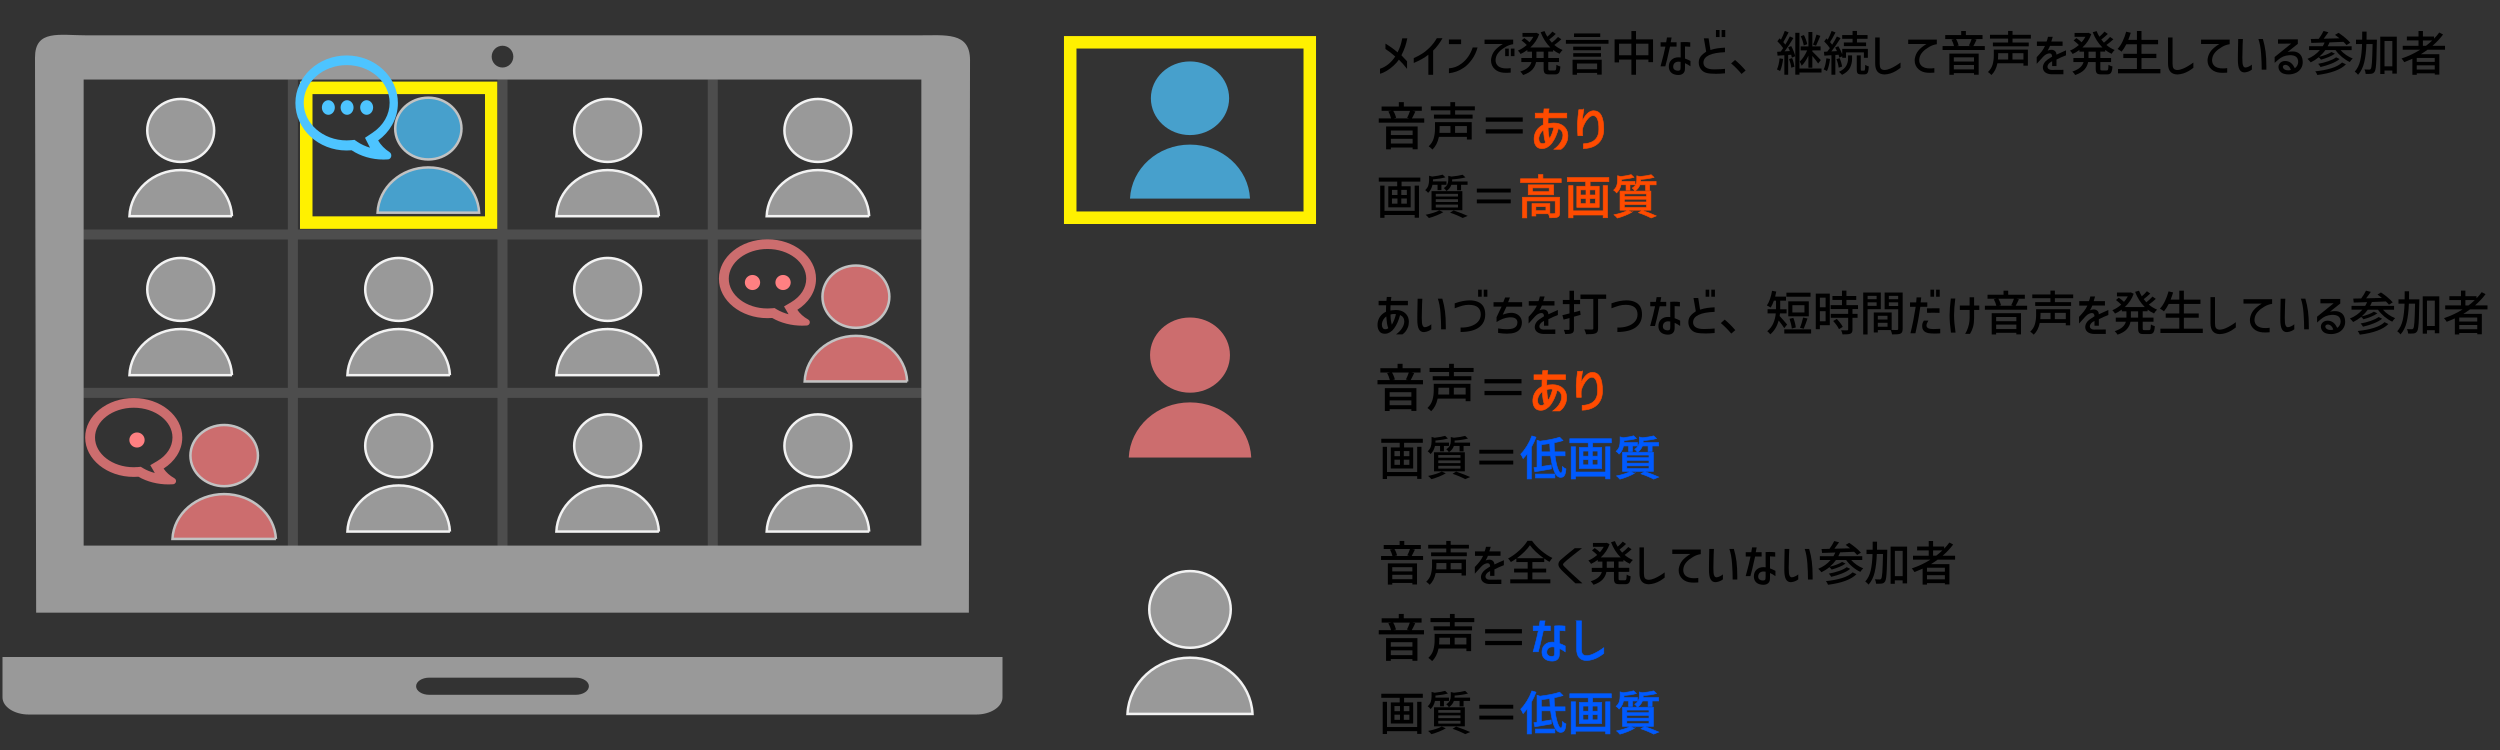 <?xml version="1.0" encoding="UTF-8"?><svg id="_レイヤー_1" xmlns="http://www.w3.org/2000/svg" viewBox="0 0 1000 300"><rect x="0" y="0" width="1000" height="300" fill="#333333" stroke="none"/><defs><style>.cls-1,.cls-2{fill:#4dc4ff;}.cls-1,.cls-3,.cls-4,.cls-5,.cls-6{stroke-width:0px;}.cls-7,.cls-8,.cls-2,.cls-9,.cls-10,.cls-11{stroke-miterlimit:10;}.cls-7,.cls-2,.cls-9{stroke:#f2f2f2;}.cls-7,.cls-4{fill:#ff8082;}.cls-8{fill:none;stroke:#4d4d4d;stroke-width:4px;}.cls-3{fill:#000;}.cls-12{opacity:.75;}.cls-5{fill:#fff100;}.cls-6{fill-rule:evenodd;}.cls-6,.cls-9{fill:#999;}.cls-10{fill:#005aff;stroke:#005aff;}.cls-10,.cls-11{stroke-width:.25px;}.cls-11{fill:#ff4b00;stroke:#ff4b00;}</style></defs><path class="cls-5" d="M194,37.64v48.9h-69v-48.9h69M199,32.64h-79v58.9h79v-58.9h0Z"/><path class="cls-9" d="M85.66,115.77c0,6.95-5.99,12.59-13.38,12.59s-13.38-5.64-13.38-12.59,5.99-12.59,13.38-12.59,13.38,5.64,13.38,12.59Z"/><path class="cls-9" d="M92.79,150.07c-.48-10.27-9.48-18.45-20.51-18.45s-20.03,8.19-20.51,18.45h41.03Z"/><path class="cls-9" d="M256.43,52.18c0,6.95-5.99,12.59-13.38,12.59s-13.38-5.64-13.38-12.59,5.99-12.59,13.38-12.59,13.38,5.64,13.38,12.59Z"/><path class="cls-9" d="M263.56,86.48c-.48-10.27-9.48-18.45-20.51-18.45s-20.03,8.19-20.51,18.45h41.03Z"/><path class="cls-9" d="M340.53,52.18c0,6.95-5.99,12.59-13.38,12.59s-13.38-5.64-13.38-12.59,5.99-12.59,13.38-12.59,13.38,5.64,13.38,12.59Z"/><path class="cls-9" d="M347.67,86.48c-.48-10.27-9.48-18.45-20.51-18.45s-20.03,8.19-20.51,18.45h41.03Z"/><path class="cls-9" d="M85.66,52.18c0,6.95-5.99,12.59-13.38,12.59s-13.38-5.64-13.38-12.59,5.99-12.59,13.38-12.59,13.38,5.64,13.38,12.59Z"/><path class="cls-9" d="M92.79,86.48c-.48-10.27-9.48-18.45-20.51-18.45s-20.03,8.19-20.51,18.45h41.03Z"/><g class="cls-12"><path class="cls-2" d="M184.59,51.43c0,6.82-5.93,12.35-13.25,12.35s-13.25-5.53-13.25-12.35,5.93-12.35,13.25-12.35,13.25,5.53,13.25,12.35Z"/><path class="cls-2" d="M191.66,85.07c-.48-10.07-9.39-18.1-20.32-18.1s-19.84,8.03-20.32,18.1h40.64Z"/></g><line class="cls-8" x1="33.31" y1="93.81" x2="368.69" y2="93.81"/><line class="cls-8" x1="201" y1="218.42" x2="201" y2="31.75"/><line class="cls-8" x1="117.15" y1="218.42" x2="117.15" y2="31.75"/><line class="cls-8" x1="285.1" y1="218.42" x2="285.1" y2="31.75"/><path class="cls-4" d="M54.8,179.02c-1.69,0-3.06-1.36-3.06-3.02s1.37-3.02,3.06-3.02,3.06,1.36,3.06,3.02-1.37,3.02-3.06,3.02Z"/><g class="cls-12"><path class="cls-7" d="M103.17,182.24c0,6.76-6.04,12.24-13.5,12.24s-13.5-5.48-13.5-12.24,6.05-12.24,13.5-12.24,13.5,5.48,13.5,12.24Z"/><path class="cls-7" d="M110.37,215.58c-.49-9.98-9.57-17.94-20.7-17.94s-20.22,7.96-20.7,17.94h41.41Z"/></g><g class="cls-12"><path class="cls-4" d="M67.4,193.77c-4.34,0-8.6-1.09-12.02-3.08-.63.05-1.26.07-1.89.07-10.71,0-19.42-7.07-19.42-15.77s8.71-15.77,19.42-15.77,19.42,7.07,19.42,15.77c0,2.58-.74,5.04-2.2,7.31-1.28,1.98-3.09,3.75-5.27,5.13,1,1.51,2.49,2.84,4.33,3.88.5.28.75.84.62,1.4-.13.56-.6.96-1.18,1-.61.04-1.22.06-1.82.06ZM57.23,187.27c1.39.83,2.99,1.48,4.7,1.93-.08-.12-.15-.25-.22-.37l-1.6-2.76,2.77-1.63c3.88-2.29,6.11-5.73,6.11-9.45,0-6.56-6.95-11.9-15.49-11.9s-15.49,5.34-15.49,11.9,6.95,11.9,15.49,11.9c.58,0,1.17-.03,1.75-.08l1.07-.09.92.55Z"/></g><line class="cls-8" x1="33.31" y1="157.15" x2="368.69" y2="157.15"/><path class="cls-9" d="M256.43,178.34c0,6.95-5.99,12.59-13.38,12.59s-13.38-5.64-13.38-12.59,5.99-12.59,13.38-12.59,13.38,5.64,13.38,12.59Z"/><path class="cls-9" d="M263.56,212.63c-.48-10.27-9.48-18.45-20.51-18.45s-20.03,8.19-20.51,18.45h41.03Z"/><path class="cls-9" d="M256.43,115.77c0,6.95-5.99,12.59-13.38,12.59s-13.38-5.64-13.38-12.59,5.99-12.59,13.38-12.59,13.38,5.64,13.38,12.59Z"/><path class="cls-9" d="M263.56,150.07c-.48-10.27-9.48-18.45-20.51-18.45s-20.03,8.19-20.51,18.45h41.03Z"/><path class="cls-9" d="M172.84,178.34c0,6.95-5.99,12.59-13.38,12.59s-13.38-5.64-13.38-12.59,5.99-12.59,13.38-12.59,13.38,5.64,13.38,12.59Z"/><path class="cls-9" d="M179.97,212.63c-.48-10.27-9.48-18.45-20.51-18.45s-20.03,8.19-20.51,18.45h41.03Z"/><path class="cls-6" d="M1,262.81v16.14c0,3.78,4.71,6.86,10.47,6.86h379.06c5.76,0,10.47-3.09,10.47-6.86v-16.14H1ZM230.32,277.92h-58.64c-2.89,0-5.24-1.54-5.24-3.43s2.34-3.43,5.24-3.43h58.64c2.89,0,5.24,1.54,5.24,3.43s-2.34,3.43-5.24,3.43Z"/><path class="cls-6" d="M14.46,245.06h373.09l.46-221.01c0-11.38-9.64-9.91-20.96-9.91H34.96c-11.32,0-20.96-2.47-20.96,8.91M201,18.29c2.39,0,4.33,1.95,4.33,4.36s-1.94,4.36-4.33,4.36-4.33-1.95-4.33-4.36,1.94-4.36,4.33-4.36ZM33.46,31.8h335.08v186.44H33.46V31.8Z"/><g class="cls-12"><path class="cls-7" d="M355.74,118.67c0,6.88-5.99,12.45-13.38,12.45s-13.38-5.58-13.38-12.45,5.99-12.45,13.38-12.45,13.38,5.58,13.38,12.45Z"/><path class="cls-7" d="M362.87,152.59c-.48-10.16-9.48-18.25-20.51-18.25s-20.03,8.1-20.51,18.25h41.03Z"/></g><path class="cls-9" d="M340.53,178.34c0,6.95-5.99,12.59-13.38,12.59s-13.38-5.64-13.38-12.59,5.99-12.59,13.38-12.59,13.38,5.64,13.38,12.59Z"/><path class="cls-9" d="M347.67,212.63c-.48-10.27-9.48-18.45-20.51-18.45s-20.03,8.19-20.51,18.45h41.03Z"/><path class="cls-9" d="M172.84,115.77c0,6.95-5.99,12.59-13.38,12.59s-13.38-5.64-13.38-12.59,5.99-12.59,13.38-12.59,13.38,5.64,13.38,12.59Z"/><path class="cls-9" d="M179.97,150.07c-.48-10.27-9.48-18.45-20.51-18.45s-20.03,8.19-20.51,18.45h41.03Z"/><path class="cls-9" d="M492.3,243.77c0,8.47-7.3,15.34-16.3,15.34s-16.3-6.87-16.3-15.34,7.3-15.34,16.3-15.34,16.3,6.87,16.3,15.34Z"/><path class="cls-9" d="M501,285.57c-.59-12.52-11.56-22.49-25-22.49s-24.41,9.98-25,22.49h50Z"/><g class="cls-12"><path class="cls-1" d="M491.65,39.3c0,8.14-7.01,14.73-15.65,14.73s-15.65-6.6-15.65-14.73,7.01-14.73,15.65-14.73,15.65,6.6,15.65,14.73Z"/><path class="cls-1" d="M500,79.43c-.57-12.01-11.09-21.59-24-21.59s-23.43,9.58-24,21.59h48Z"/></g><path class="cls-5" d="M521.41,19.42v65.17h-90.82V19.42h90.82M526.41,14.42h-100.82v75.17h100.82V14.42h0Z"/><g class="cls-12"><path class="cls-4" d="M491.98,142.04c0,8.3-7.15,15.04-15.98,15.04s-15.98-6.73-15.98-15.04,7.15-15.04,15.98-15.04,15.98,6.73,15.98,15.04Z"/><path class="cls-4" d="M500.5,183c-.58-12.27-11.32-22.04-24.5-22.04s-23.92,9.78-24.5,22.04h49Z"/></g><path class="cls-1" d="M153.34,63.82c-4.59,0-9.08-1.32-12.69-3.71-.67.06-1.34.09-1.99.09-11.3,0-20.5-8.53-20.5-19.01s9.2-19.01,20.5-19.01,20.5,8.53,20.5,19.01c0,3.11-.78,6.07-2.33,8.81-1.35,2.39-3.27,4.52-5.57,6.19,1.06,1.82,2.63,3.42,4.57,4.67.53.34.79,1.02.66,1.69-.14.67-.63,1.15-1.24,1.2-.64.05-1.28.08-1.92.08ZM142.81,56.64c1.54,1.05,3.32,1.88,5.21,2.44-.08-.15-.17-.31-.25-.47l-1.77-3.49,3.07-2.06c4.31-2.9,6.78-7.26,6.78-11.96,0-8.3-7.71-15.06-17.18-15.06s-17.18,6.76-17.18,15.06,7.71,15.06,17.18,15.06c.64,0,1.29-.03,1.94-.1l1.18-.12,1.02.69Z"/><path class="cls-1" d="M138.83,45.92c-1.43,0-2.59-1.31-2.59-2.92s1.16-2.92,2.59-2.92,2.59,1.31,2.59,2.92-1.16,2.92-2.59,2.92Z"/><path class="cls-1" d="M131.34,45.92c-1.43,0-2.59-1.31-2.59-2.92s1.16-2.92,2.59-2.92,2.59,1.31,2.59,2.92-1.16,2.92-2.59,2.92Z"/><path class="cls-1" d="M146.66,45.92c-1.43,0-2.59-1.31-2.59-2.92s1.16-2.92,2.59-2.92,2.59,1.31,2.59,2.92-1.16,2.92-2.59,2.92Z"/><path class="cls-3" d="M552,27.5c1.2-.38,2.31-.99,3.34-1.82s1.95-1.86,2.75-3.08c-1.41-1.26-2.72-2.26-3.91-3v-2.16c1.78,1.07,3.4,2.24,4.85,3.51.48-.98.87-1.89,1.14-2.72.28-.83.52-1.8.73-2.91h2.02c-.22,1.13-.5,2.22-.84,3.26-.34,1.04-.85,2.22-1.51,3.53l1.26,1.36.36.36c.25.25.46.49.63.71v3.03c-1.04-1.36-2.13-2.6-3.26-3.7-.55.79-1.24,1.57-2.09,2.36-.85.78-1.75,1.47-2.72,2.06-.97.59-1.88,1-2.75,1.21v-2Z"/><path class="cls-3" d="M576.99,15.28c-.37.73-.92,1.58-1.66,2.58-.74.99-1.43,1.78-2.08,2.37v9.68h-1.91v-8.02c-1.5,1.21-3.45,2.31-5.84,3.3v-1.95c1.13-.5,2.19-1.05,3.17-1.66,1.08-.65,2.16-1.52,3.25-2.61,1.08-1.09,2.02-2.32,2.81-3.69h2.27Z"/><path class="cls-3" d="M579.56,15.78h4.89v1.87h-4.89v-1.87ZM591.02,18.99c-.47,1.76-1.21,3.34-2.21,4.75-1.01,1.41-2.09,2.52-3.26,3.32-1.02.69-2.01,1.2-2.97,1.54s-1.96.57-3.01.7v-1.97c.88-.06,1.72-.24,2.54-.52.81-.28,1.64-.74,2.48-1.37,2.07-1.53,3.57-3.68,4.49-6.45h1.95Z"/><path class="cls-3" d="M593.82,17.59v-1.76h11.45v1.85c-1.03.14-2.03.49-3,1.05-2.21,1.27-3.51,2.68-3.89,4.24-.1.43-.15.81-.15,1.15,0,.47.09.9.27,1.3.24.53.63.96,1.15,1.29.53.32,1.15.52,1.86.6.42.04.79.06,1.13.06.5,0,1.04-.04,1.64-.13v1.81c-.45.05-.97.08-1.58.08-.38,0-.8-.01-1.26-.04-1.41-.11-2.56-.57-3.45-1.36-1.06-.94-1.58-2.13-1.58-3.55,0-.13.01-.34.04-.65.2-1.25.66-2.32,1.38-3.22s1.82-1.8,3.31-2.72h-7.31ZM602.07,19.44h1.45v3.02h-1.45v-3.02ZM604.34,19.44h1.45v3.02h-1.45v-3.02Z"/><path class="cls-3" d="M619.3,20.67v2.52h4.31v1.64h-4.31v2.61c0,.32.04.52.12.61.08.09.28.13.58.13h1.85c.19,0,.33-.06.42-.17.09-.11.16-.33.2-.64.04-.31.08-.8.1-1.46.2.14.46.28.76.41.31.13.58.23.82.28-.05.84-.15,1.48-.3,1.93-.15.45-.36.76-.65.95-.29.19-.68.29-1.19.29h-2.33c-.61,0-1.07-.07-1.38-.2-.31-.13-.53-.37-.66-.7-.13-.33-.19-.81-.19-1.43v-2.61h-3.03c-.2,1.13-.7,2.13-1.48,3.01-.78.87-2.01,1.59-3.69,2.17-.1-.2-.27-.45-.51-.73-.24-.29-.44-.51-.62-.66,1.37-.46,2.41-1.01,3.1-1.64s1.15-1.35,1.36-2.14h-4.05v-1.64h4.26v-2.52h-1.85v-.69c-.9.66-1.81,1.2-2.71,1.6-.1-.19-.26-.42-.48-.7-.22-.27-.41-.49-.59-.64,1.25-.52,2.43-1.27,3.55-2.25-.46-.48-1.16-1.09-2.1-1.83l1.11-.93c.81.55,1.51,1.1,2.1,1.66.58-.66,1.09-1.39,1.53-2.18h-4.35v-1.55h5.21l.32-.06,1.16.55c-.7,2.01-1.88,3.79-3.55,5.33h8c-1.66-1.64-2.95-3.67-3.88-6.09l1.56-.46c.31.79.67,1.54,1.11,2.25.88-.76,1.56-1.44,2.04-2.04l1.34.93c-.92.88-1.79,1.62-2.62,2.23.27.36.62.78,1.05,1.26.45-.34.89-.72,1.34-1.14s.82-.79,1.13-1.14l1.32.92c-.79.75-1.72,1.51-2.79,2.29,1.03.87,2.13,1.53,3.3,2-.19.17-.41.4-.65.71-.24.31-.43.58-.57.82-.95-.43-1.81-.95-2.56-1.57v.69h-1.99ZM617.47,23.19v-2.52h-2.9v2.52h2.9Z"/><path class="cls-3" d="M626.35,15.97h17.05v1.53h-17.05v-1.53ZM629.02,29.9v-6.01h11.66v5.96h-1.83v-.69h-8.07v.74h-1.76ZM640.39,18.66v1.43h-11.11v-1.43h11.11ZM629.29,22.69v-1.43h11.11v1.43h-11.11ZM640.09,13.37v1.43h-10.48v-1.43h10.48ZM638.85,25.4h-8.07v2.29h8.07v-2.29Z"/><path class="cls-3" d="M654.41,15.74h6.81v9.12h-1.85v-1.03h-4.96v6.07h-1.85v-6.07h-4.94v1.13h-1.78v-9.22h6.72v-3.32h1.85v3.32ZM647.61,22.1h4.94v-4.62h-4.94v4.62ZM654.41,22.1h4.96v-4.62h-4.96v4.62Z"/><path class="cls-3" d="M664.24,18.64v-1.74h2.23c.17-.83.27-1.46.32-1.91h1.85c-.15.84-.27,1.48-.36,1.91h2.35v1.74h-2.62c-.95,4.26-1.58,6.89-1.89,7.88h-1.91c.98-3.54,1.63-6.17,1.95-7.88h-1.93ZM672.22,16.87c.46-.04.96-.06,1.51-.06.88,0,1.67.04,2.37.13v1.76c-.48-.06-1.18-.1-2.1-.11v4.83c.69.24,1.42.57,2.19.97v2.14c-.75-.53-1.48-.95-2.19-1.26v1.81c0,.52-.04.92-.1,1.19-.07.27-.18.51-.31.72-.46.67-1.21,1.01-2.25,1.01-.59,0-1.13-.08-1.62-.25-.7-.23-1.24-.61-1.62-1.15-.38-.53-.57-1.2-.57-2,0-1.12.36-2.01,1.08-2.68s1.65-1,2.8-1c.27,0,.55.02.86.06l-.02-6.11ZM671.88,28.12c.16-.11.26-.25.3-.44s.06-.47.06-.85v-2.08c-.26-.05-.52-.08-.8-.08-.64,0-1.14.16-1.52.49-.38.32-.59.79-.64,1.38-.03.6.14,1.04.51,1.32.36.28.8.42,1.31.42.37,0,.63-.05.79-.16Z"/><path class="cls-3" d="M689.99,20.88c-2.81.1-4.95.5-6.41,1.2-1.46.7-2.2,1.69-2.2,2.98,0,.79.29,1.41.86,1.85.45.34.96.57,1.56.68.59.11,1.24.16,1.94.16.83,0,1.68-.03,2.56-.08.88-.05,1.44-.1,1.7-.13v1.79c-1.26.13-2.47.19-3.63.19-1.62,0-2.84-.11-3.68-.32-.99-.25-1.77-.76-2.34-1.53-.57-.76-.85-1.65-.85-2.65,0-.94.26-1.75.76-2.42.51-.67,1.25-1.32,2.21-1.95l-.92-5.31h1.89l.73,4.66c1.04-.33,2-.56,2.88-.68.88-.12,1.86-.21,2.94-.26v1.81ZM686.38,12h1.45v2.83h-1.45v-2.83ZM688.65,12h1.45v2.83h-1.45v-2.83Z"/><path class="cls-3" d="M696.61,29.58c-.59-.73-1.25-1.47-2-2.22-.75-.76-1.47-1.42-2.16-1.99l1.57-1.37c.66.55,1.39,1.22,2.19,2.01.79.8,1.47,1.53,2.03,2.2l-1.62,1.37Z"/><path class="cls-3" d="M713.25,23.57c-.11.94-.28,1.84-.49,2.69s-.45,1.57-.73,2.14c-.13-.09-.32-.19-.57-.31-.26-.12-.48-.22-.69-.3.51-1.06.87-2.54,1.07-4.47l1.41.25ZM716.5,18.45c.36.65.68,1.35.98,2.11s.5,1.4.6,1.94l-1.32.55c-.06-.37-.16-.75-.29-1.15l-1.2.08v7.92h-1.53v-7.81l-1.22.08c-.75.05-1.25.08-1.49.1l-.17-1.55,1.43-.08c.48-.66.81-1.13.97-1.39-.53-.83-1.3-1.74-2.31-2.75l.88-1.15.55.53c.28-.52.56-1.1.84-1.74s.51-1.22.69-1.76l1.53.55c-.92,1.81-1.62,3.11-2.12,3.91.34.39.62.73.82,1.01.73-1.2,1.32-2.29,1.79-3.28l1.43.65c-1.35,2.23-2.52,4-3.51,5.31l2.1-.11c-.16-.45-.39-.95-.67-1.51l1.2-.48ZM716.84,23.24c.23.53.43,1.12.6,1.77.17.64.29,1.2.35,1.67l-1.28.4c-.05-.48-.16-1.05-.32-1.69-.17-.64-.36-1.23-.57-1.77l1.22-.38ZM728.6,27.4v1.6h-8.82v.88h-1.66V13.13h1.66v14.28h8.82ZM723.37,22.25c-.88,1.83-1.78,3.18-2.71,4.03-.08-.23-.19-.51-.34-.83-.15-.32-.3-.59-.44-.81.56-.5,1.11-1.15,1.65-1.98.54-.82.98-1.65,1.33-2.49h-2.6v-1.6h3.11v-5.78h1.57v5.78h3.3v1.6h-3.3v.44c.38.34.97.92,1.77,1.74s1.34,1.37,1.62,1.68l-1.07,1.37c-.42-.67-1.2-1.68-2.33-3.02v4.7h-1.57v-4.83ZM721.5,18.18c-.08-.51-.23-1.11-.45-1.8s-.47-1.33-.75-1.9l1.28-.46c.29.57.56,1.2.8,1.87.24.67.41,1.27.52,1.78l-1.39.52ZM728.14,14.35l-.17.42c-.73,1.73-1.25,2.91-1.56,3.53l-1.22-.46c.25-.53.52-1.18.78-1.95.27-.76.48-1.45.63-2.06l1.55.52Z"/><path class="cls-3" d="M732.02,23.57c-.29,2.16-.71,3.78-1.24,4.85-.13-.09-.32-.2-.59-.32-.27-.13-.5-.23-.71-.31.51-1.06.87-2.54,1.07-4.47l1.47.25ZM734.14,21.98v7.92h-1.57v-7.81l-1.32.08c-.75.05-1.25.08-1.51.1l-.17-1.55,1.34-.08c.42-.55.76-1.01,1.03-1.39-.51-.79-1.27-1.69-2.27-2.69l.9-1.18.52.5c.29-.53.58-1.12.86-1.75s.51-1.21.69-1.73l1.56.57c-.88,1.72-1.6,3.01-2.18,3.87.36.39.64.74.84,1.03.78-1.21,1.41-2.3,1.89-3.28l1.47.67c-1.29,2.05-2.51,3.82-3.68,5.31l2.25-.13c-.17-.39-.41-.87-.73-1.43l1.26-.53c.31.5.6,1.04.88,1.62.28.59.51,1.13.69,1.62v-2.18h10.25v3.57h-1.58v-2.16h-7.16v2.16h-1.51v-.59l-1.14.53c-.08-.33-.19-.72-.34-1.16l-1.26.1ZM735.85,23.26c.23.52.44,1.1.62,1.74s.31,1.18.37,1.64l-1.37.42c-.04-.44-.14-.99-.31-1.63-.17-.64-.36-1.24-.59-1.78l1.28-.38ZM739.23,22.17h1.6v1.32c0,1.27-.27,2.47-.81,3.58-.54,1.11-1.61,2.07-3.2,2.87-.15-.18-.35-.39-.58-.62s-.45-.43-.66-.58c1.45-.7,2.42-1.51,2.91-2.42.49-.92.73-1.87.73-2.86v-1.28ZM741.03,16.98v-1.47h-4.16v-1.47h4.16v-1.66h1.76v1.66h4.24v1.47h-4.24v1.47h3.65v1.47h-8.89v-1.47h3.49ZM745.63,28.26c.13,0,.22-.05.28-.16.06-.11.1-.32.12-.64.03-.32.04-.83.06-1.53.16.13.38.25.66.37.27.12.53.21.77.28-.05.85-.13,1.5-.25,1.96-.11.45-.29.77-.52.94-.23.18-.55.27-.95.27h-1.37c-.48,0-.85-.06-1.09-.18-.24-.12-.41-.32-.5-.61-.09-.29-.13-.71-.13-1.27v-5.54h1.6v5.54c0,.26.02.41.06.48.04.06.14.1.31.1h.95Z"/><path class="cls-3" d="M750.09,14.98h1.79v10.48c0,.9.13,1.54.4,1.91.27.37.74.58,1.41.63.75,0,1.56-.19,2.44-.57.64-.27,1.33-.62,2.07-1.07.74-.45,1.42-.89,2.01-1.34v2.1c-.62.48-1.24.91-1.85,1.28-1.48.87-3,1.33-4.56,1.39-1.25-.03-2.18-.4-2.8-1.13-.62-.73-.93-1.81-.93-3.26v-10.42Z"/><path class="cls-3" d="M763.28,17.59v-1.76h11.45v1.85c-1.03.14-2.03.49-3,1.05-2.21,1.27-3.51,2.68-3.89,4.24-.1.43-.15.81-.15,1.15,0,.47.09.9.27,1.3.24.53.63.96,1.15,1.29.53.32,1.15.52,1.86.6.42.04.79.06,1.13.06.5,0,1.04-.04,1.64-.13v1.81c-.45.05-.97.08-1.58.08-.38,0-.8-.01-1.26-.04-1.41-.11-2.56-.57-3.45-1.36-1.06-.94-1.58-2.13-1.58-3.55,0-.13.01-.34.04-.65.2-1.25.66-2.32,1.38-3.22s1.82-1.8,3.31-2.72h-7.31Z"/><path class="cls-3" d="M793.92,18.43v1.58h-16.89v-1.58h4.58c-.09-.39-.23-.83-.41-1.3-.19-.47-.39-.9-.6-1.28l1.16-.23h-3.67v-1.6h6.39v-1.62h1.87v1.62h6.66v1.6h-3.44l1.07.23c-.56,1.2-.99,2.06-1.3,2.58h4.56ZM779.75,29.92v-8.49h11.72v8.46h-1.87v-.63h-8.07v.67h-1.77ZM789.6,22.94h-8.07v1.68h8.07v-1.68ZM781.53,27.77h8.07v-1.78h-8.07v1.78ZM782.41,15.63c.24.38.46.81.65,1.3.19.48.33.92.42,1.3l-.92.21h5.84l-.84-.21c.18-.34.37-.76.58-1.25.21-.49.38-.94.51-1.35h-6.24Z"/><path class="cls-3" d="M811.15,26.28h-1.78v-.97h-10.4c-.41,2-1.21,3.56-2.4,4.7-.15-.18-.38-.39-.67-.65-.29-.26-.53-.44-.73-.55.93-.87,1.55-1.86,1.87-2.99.32-1.13.48-2.32.48-3.58v-2.41h13.63v6.45ZM812.34,15.44h-7.33v1.57h6.49v1.51h-14.35v-1.51h6.09v-1.57h-7.25v-1.51h7.25v-1.55h1.77v1.55h7.33v1.51ZM799.26,22.25c0,.56-.03,1.08-.08,1.55h4.09v-2.52h-4.01v.97ZM809.38,23.8v-2.52h-4.39v2.52h4.39Z"/><path class="cls-3" d="M814.76,18.36v-1.76h3.88c.2-.48.39-1.11.55-1.87h1.91c-.11.45-.31,1.07-.57,1.87h4.51v1.76h-5.04c-.25.64-.57,1.27-.95,1.89.52-.23,1.02-.34,1.49-.34.57,0,1.05.16,1.43.49.38.32.59.77.61,1.35v.11c1.26-.61,2.53-1.18,3.82-1.72v1.99c-1.36.52-2.63,1.09-3.8,1.7v2.6h-1.74v-1.93l-.63.38c-.15.09-.24.15-.27.17-.32.25-.56.52-.72.81-.16.29-.24.56-.24.83,0,.37.14.67.43.91.29.24.69.36,1.21.37l4.73-.04v1.78h-4.89c-.84-.04-1.55-.24-2.12-.59-.57-.36-.94-.83-1.11-1.43-.06-.19-.1-.43-.1-.73,0-.57.17-1.14.52-1.71.34-.57.82-1.05,1.43-1.46l1.76-1.16c-.04-.46-.14-.79-.3-.98-.16-.2-.4-.3-.74-.3-.36,0-.76.1-1.2.31s-.88.54-1.32,1c-.28.29-1.15,1.25-2.61,2.88v-2.67c.81-.87,1.47-1.61,1.96-2.23s.94-1.38,1.36-2.27h-3.26Z"/><path class="cls-3" d="M840.13,20.67v2.52h4.31v1.64h-4.31v2.61c0,.32.04.52.12.61.08.09.28.13.58.13h1.85c.19,0,.33-.06.42-.17.09-.11.16-.33.2-.64.04-.31.08-.8.1-1.46.2.14.46.28.76.41.31.13.58.23.82.28-.05.84-.15,1.48-.3,1.93-.15.45-.36.76-.65.95-.29.19-.68.29-1.19.29h-2.33c-.61,0-1.07-.07-1.38-.2-.31-.13-.53-.37-.66-.7-.13-.33-.19-.81-.19-1.43v-2.61h-3.03c-.2,1.13-.7,2.13-1.48,3.01-.78.87-2.01,1.59-3.69,2.17-.1-.2-.27-.45-.51-.73-.24-.29-.44-.51-.62-.66,1.37-.46,2.41-1.01,3.1-1.64s1.15-1.35,1.36-2.14h-4.05v-1.64h4.26v-2.52h-1.85v-.69c-.9.66-1.81,1.2-2.71,1.6-.1-.19-.26-.42-.48-.7-.22-.27-.41-.49-.59-.64,1.25-.52,2.43-1.27,3.55-2.25-.46-.48-1.16-1.09-2.1-1.83l1.11-.93c.81.55,1.51,1.1,2.1,1.66.58-.66,1.09-1.39,1.53-2.18h-4.35v-1.55h5.21l.32-.06,1.16.55c-.7,2.01-1.88,3.79-3.55,5.33h8c-1.66-1.64-2.95-3.67-3.88-6.09l1.56-.46c.31.79.67,1.54,1.11,2.25.88-.76,1.56-1.44,2.04-2.04l1.34.93c-.92.88-1.79,1.62-2.62,2.23.27.36.62.78,1.05,1.26.45-.34.89-.72,1.34-1.14s.82-.79,1.13-1.14l1.32.92c-.79.75-1.72,1.51-2.79,2.29,1.03.87,2.13,1.53,3.3,2-.19.17-.41.4-.65.71-.24.31-.43.58-.57.82-.95-.43-1.81-.95-2.56-1.57v.69h-1.99ZM838.3,23.19v-2.52h-2.9v2.52h2.9Z"/><path class="cls-3" d="M864.16,27.61v1.72h-16.95v-1.72h7.56v-4.39h-5.44v-1.7h5.44v-3.82h-4.24c-.62,1.21-1.25,2.2-1.89,2.96-.18-.15-.43-.34-.76-.55-.33-.22-.62-.39-.86-.52.75-.79,1.42-1.79,2.01-3.01.59-1.22,1.07-2.52,1.44-3.9l1.83.42c-.27.93-.6,1.88-.99,2.86h3.46v-3.55h1.83v3.55h6.64v1.74h-6.64v3.82h5.94v1.7h-5.94v4.39h7.56Z"/><path class="cls-3" d="M867.23,14.98h1.79v10.48c0,.9.13,1.54.4,1.91.27.37.74.58,1.41.63.75,0,1.56-.19,2.44-.57.64-.27,1.33-.62,2.07-1.07.74-.45,1.42-.89,2.01-1.34v2.1c-.62.48-1.24.91-1.85,1.28-1.48.87-3,1.33-4.56,1.39-1.25-.03-2.18-.4-2.8-1.13-.62-.73-.93-1.81-.93-3.26v-10.42Z"/><path class="cls-3" d="M880.42,17.59v-1.76h11.45v1.85c-1.03.14-2.03.49-3,1.05-2.21,1.27-3.51,2.68-3.89,4.24-.1.43-.15.81-.15,1.15,0,.47.09.9.27,1.3.24.53.63.96,1.15,1.29.53.32,1.15.52,1.86.6.42.04.79.06,1.13.06.5,0,1.04-.04,1.64-.13v1.81c-.45.05-.97.08-1.58.08-.38,0-.8-.01-1.26-.04-1.41-.11-2.56-.57-3.45-1.36-1.06-.94-1.58-2.13-1.58-3.55,0-.13.01-.34.04-.65.2-1.25.66-2.32,1.38-3.22s1.82-1.8,3.31-2.72h-7.31Z"/><path class="cls-3" d="M897.16,15.61c-.05.78-.09,1.59-.11,2.44-.05,1.57-.09,3.28-.11,5.13,0,.84.02,1.51.07,2.02.04.51.16.93.33,1.26.18.33.45.52.8.55.42-.01.89-.15,1.41-.4.52-.25.92-.52,1.2-.78v2c-.33.27-.73.5-1.19.71-.47.2-.97.34-1.52.4l-.29.02c-.87,0-1.51-.39-1.95-1.17-.43-.78-.65-2.06-.65-3.83,0-1.15,0-2.06.02-2.73,0-1.91.04-3.79.11-5.63h1.87ZM905.16,15.61c.5,1.69.85,3.38,1.07,5.06.22,1.68.32,3.68.32,6.01v1.2h-1.87c.01-1.92-.07-4.06-.24-6.4-.17-2.35-.53-4.3-1.08-5.87h1.79Z"/><path class="cls-3" d="M911.19,15.72h7.94v1.83l-4.1,3.24c.67-.14,1.32-.21,1.93-.21s1.12.06,1.49.19c.87.28,1.51.75,1.95,1.42s.66,1.54.69,2.61c.01.92-.2,1.75-.65,2.49-.45.74-1.07,1.33-1.87,1.75-.99.48-2.04.73-3.13.73-.65,0-1.26-.08-1.83-.25-.67-.18-1.21-.52-1.62-1.04-.41-.52-.61-1.1-.61-1.77,0-.36.11-.72.32-1.09.23-.39.55-.7.95-.91.41-.21.88-.32,1.41-.32.23,0,.46.02.69.06.74.15,1.35.46,1.84.91.49.45.93,1.09,1.33,1.92.38-.23.7-.58.96-1.05.26-.47.39-.95.39-1.43,0-.94-.28-1.64-.85-2.09s-1.43-.66-2.59-.64c-1.01.06-1.86.25-2.58.56-.71.31-1.39.75-2.02,1.31l-1.37,1.2v-2.33l6.64-5.38c-.43,0-.83,0-1.2.02l-4.1.02v-1.76ZM913.46,26.13c-.22.15-.32.36-.32.61s.1.48.29.71c.19.23.47.41.84.55.34.09.7.13,1.07.13.46,0,.79-.06.99-.19-.19-.59-.46-1.05-.79-1.38-.34-.34-.72-.54-1.15-.62-.39-.03-.7.04-.92.19Z"/><path class="cls-3" d="M936.2,20.02c.62.71,1.37,1.37,2.24,1.97s1.75,1.07,2.64,1.41c-.19.17-.4.39-.63.67-.23.28-.41.53-.53.74-1.08-.5-2.13-1.17-3.14-2.01-1.01-.85-1.87-1.77-2.57-2.78h-4.07c-.67.97-1.5,1.86-2.46,2.69.92-.22,1.83-.5,2.74-.84.91-.34,1.63-.7,2.17-1.07l1.37.67c-.67.5-1.51.95-2.51,1.36s-2.02.75-3.06,1.03c-.28-.38-.58-.71-.9-.97-.97.8-2.04,1.49-3.21,2.06-.11-.18-.31-.41-.58-.7-.27-.29-.51-.52-.72-.7,1.98-.81,3.65-1.99,4.98-3.53h-4.33v-1.53h5.46c.33-.55.59-1.04.76-1.49-1.87.08-3.65.13-5.33.17l-.21-1.58,3.19-.06c.78-1.06,1.41-2.1,1.91-3.13l1.95.5c-.73,1.06-1.36,1.92-1.89,2.58,1.02-.03,2.05-.05,3.11-.08,1.06-.03,2.13-.05,3.21-.08-.64-.53-1.23-.99-1.78-1.37l1.39-.82c.88.57,1.77,1.23,2.66,1.98.9.74,1.58,1.4,2.05,1.98l-1.51.94c-.28-.36-.69-.79-1.22-1.3l-5.59.23c-.19.5-.43,1.01-.73,1.55h9.6v1.53h-4.49ZM938.37,25.74c-2.09,2.13-5.9,3.54-11.43,4.26-.09-.24-.21-.5-.37-.78-.16-.28-.31-.51-.47-.69,2.42-.24,4.56-.65,6.44-1.23s3.31-1.35,4.29-2.3l1.55.74ZM935.85,23.62c-.87.7-1.98,1.32-3.33,1.86-1.36.54-2.79.98-4.3,1.33-.11-.2-.26-.43-.43-.67-.17-.24-.35-.44-.52-.61,1.41-.25,2.78-.61,4.09-1.07s2.34-.97,3.08-1.53l1.41.69Z"/><path class="cls-3" d="M950.76,15.89c0,.43,0,.72-.02.86-.05,2.97-.11,5.22-.17,6.77-.06,1.55-.15,2.72-.26,3.53s-.26,1.35-.45,1.63c-.19.27-.39.46-.58.58-.2.12-.46.21-.77.26-.31.04-.71.06-1.2.06-.46,0-.81,0-1.05-.02-.01-.28-.06-.59-.15-.93-.09-.34-.21-.62-.36-.85.84.04,1.48.06,1.93.06.17,0,.3-.02.39-.06s.18-.13.26-.27c.19-.25.34-1.09.44-2.5.1-1.41.19-3.87.27-7.39h-2.48c-.1,2.88-.39,5.32-.87,7.33-.48,2.01-1.3,3.66-2.47,4.96-.14-.2-.34-.43-.61-.69s-.5-.45-.71-.57c1.04-1.15,1.77-2.62,2.19-4.41.41-1.79.66-4,.73-6.62h-2.42v-1.74h2.46c.01-.7.02-1.78.02-3.23h1.76c0,1.45,0,2.53-.02,3.23h4.16ZM952.1,14.67h6.62v14.77h-1.79v-1.22h-3.13v1.37h-1.7v-14.93ZM953.8,26.53h3.13v-10.14h-3.13v10.14Z"/><path class="cls-3" d="M971,19.9c-.64.48-1.53,1.08-2.67,1.79h7.41v8.15h-1.83v-.52h-7.2v.59h-1.76v-6.41c-1.04.48-2.13.94-3.24,1.37-.1-.19-.26-.43-.49-.73s-.42-.54-.6-.74c2.7-.9,5.18-2.07,7.46-3.51h-6.99v-1.58h6.32v-2.14h-4.66v-1.55h4.66v-2.23h1.76v2.23h4.45v.84c.81-.83,1.51-1.65,2.08-2.46l1.53.8c-1.13,1.54-2.54,3.04-4.22,4.51h5v1.58h-7ZM973.9,24.75v-1.58h-7.2v1.58h7.2ZM966.7,27.82h7.2v-1.68h-7.2v1.68ZM970.4,18.32c.78-.57,1.61-1.29,2.5-2.14h-3.74v2.14h1.24Z"/><path class="cls-3" d="M551.5,71.03h16.63v1.62h-7.5v1.85h3.64v8.43h-8.95v-8.43h3.56v-1.85h-7.37v-1.62ZM565.87,84.34v-10.09h1.72v12.84h-1.72v-1.09h-12.07v1.13h-1.72v-12.88h1.72v10.09h12.07ZM556.78,75.95v2.05h2.21v-2.05h-2.21ZM556.78,79.4v2.07h2.21v-2.07h-2.21ZM562.74,78v-2.05h-2.22v2.05h2.22ZM562.74,81.47v-2.07h-2.22v2.07h2.22Z"/><path class="cls-3" d="M572.99,73.91c-.28,1.33-.86,2.41-1.75,3.24-.13-.18-.3-.38-.54-.6-.23-.23-.44-.4-.63-.51.62-.55,1.03-1.16,1.24-1.82.21-.66.32-1.37.32-2.12v-1.81l1.23.34c1.94-.24,3.33-.5,4.19-.77l1.11,1.07c-1.31.38-2.97.65-4.98.83v.4c0,.18,0,.31-.02.41h5.43v1.34h-2.02v2.15h-1.55v-2.15h-2.04ZM577.33,84.87c-.73.44-1.62.87-2.69,1.3-1.06.43-2.09.77-3.08,1.04-.54-.62-.98-1.05-1.32-1.3,1.03-.2,2.05-.46,3.05-.77s1.82-.65,2.43-1l1.6.74ZM572.61,84.07v-7.63h12.33v7.63h-12.33ZM574.31,77.55v1.07h8.88v-1.07h-8.88ZM574.31,79.68v1.11h8.88v-1.11h-8.88ZM574.31,81.85v1.13h8.88v-1.13h-8.88ZM580.55,73.91c-.35,1.02-1.01,1.85-1.98,2.51-.09-.19-.24-.4-.46-.64-.22-.24-.42-.42-.61-.55.7-.44,1.18-.93,1.43-1.46.25-.53.38-1.11.38-1.74v-1.7l1.26.3c1.96-.2,3.46-.45,4.49-.73l1.13,1.06c-.7.19-1.53.36-2.48.5-.95.14-1.9.25-2.86.31v.34c0,.2,0,.36-.02.47h6.2v1.34h-2.6v2.19h-1.6v-2.19h-2.28ZM581.46,84.17c1.03.35,2.06.73,3.09,1.12,1.03.4,1.88.75,2.54,1.07l-2.02.83c-.57-.31-1.31-.67-2.23-1.06-.92-.39-1.86-.75-2.82-1.07l1.43-.89Z"/><path class="cls-3" d="M604.3,75.44v1.56h-13.57v-1.56h13.57ZM590.73,79.78h13.57v1.56h-13.57v-1.56Z"/><path class="cls-11" d="M617.16,71.52h7.33v1.53h-16.27v-1.53h7.15v-1.7h1.79v1.7ZM623.85,85.17c0,.45-.06.81-.18,1.06s-.34.46-.65.59c-.3.13-.68.2-1.14.24-.46.03-1.11.05-1.97.05-.04-.24-.11-.51-.22-.81-.11-.3-.22-.57-.33-.81h-5.03v.91h-1.53v-4.98h7.13v4.07l.94.02c.38,0,.65-.01.83-.04.15,0,.25-.02.31-.07.06-.04.08-.13.08-.25v-4.77h-11.37v6.77h-1.72v-8.24h14.84v6.26ZM611.3,73.95h10.14v3.94h-10.14v-3.94ZM619.67,76.68v-1.53h-6.67v1.53h6.67ZM618.37,84.26v-1.6h-4.03v1.6h4.03Z"/><path class="cls-11" d="M626.91,71.03h16.63v1.62h-7.5v1.85h3.64v8.43h-8.95v-8.43h3.56v-1.85h-7.37v-1.62ZM641.27,84.34v-10.09h1.72v12.84h-1.72v-1.09h-12.07v1.13h-1.72v-12.88h1.72v10.09h12.07ZM632.19,75.95v2.05h2.21v-2.05h-2.21ZM632.19,79.4v2.07h2.21v-2.07h-2.21ZM638.14,78v-2.05h-2.22v2.05h2.22ZM638.14,81.47v-2.07h-2.22v2.07h2.22Z"/><path class="cls-11" d="M648.4,73.91c-.28,1.33-.86,2.41-1.75,3.24-.13-.18-.3-.38-.54-.6-.23-.23-.44-.4-.63-.51.62-.55,1.03-1.16,1.24-1.82.21-.66.32-1.37.32-2.12v-1.81l1.23.34c1.94-.24,3.33-.5,4.19-.77l1.11,1.07c-1.31.38-2.97.65-4.98.83v.4c0,.18,0,.31-.02.41h5.43v1.34h-2.02v2.15h-1.55v-2.15h-2.04ZM652.73,84.87c-.73.44-1.62.87-2.69,1.3-1.06.43-2.09.77-3.08,1.04-.54-.62-.98-1.05-1.32-1.3,1.03-.2,2.05-.46,3.05-.77s1.82-.65,2.43-1l1.6.74ZM648.02,84.07v-7.63h12.33v7.63h-12.33ZM649.72,77.55v1.07h8.88v-1.07h-8.88ZM649.72,79.68v1.11h8.88v-1.11h-8.88ZM649.72,81.85v1.13h8.88v-1.13h-8.88ZM655.96,73.91c-.35,1.02-1.01,1.85-1.98,2.51-.09-.19-.24-.4-.46-.64-.22-.24-.42-.42-.61-.55.7-.44,1.18-.93,1.43-1.46.25-.53.38-1.11.38-1.74v-1.7l1.26.3c1.96-.2,3.46-.45,4.49-.73l1.13,1.06c-.7.19-1.53.36-2.48.5-.95.14-1.9.25-2.86.31v.34c0,.2,0,.36-.02.47h6.2v1.34h-2.6v2.19h-1.6v-2.19h-2.28ZM656.86,84.17c1.03.35,2.06.73,3.09,1.12,1.03.4,1.88.75,2.54,1.07l-2.02.83c-.57-.31-1.31-.67-2.23-1.06-.92-.39-1.86-.75-2.82-1.07l1.43-.89Z"/><path class="cls-3" d="M551.44,122.1v-1.76h3.13c.09-.78.14-1.3.15-1.57h1.83c-.09.4-.16.92-.21,1.57h6.82v1.76h-6.93c-.04.38-.06.78-.06,1.18l.02.97c.15-.04.35-.08.59-.13.1,0,.17,0,.21-.02.51-.06.95-.1,1.32-.1.71,0,1.34.08,1.89.25.97.28,1.76.79,2.37,1.54.61.74.94,1.68.97,2.82,0,.94-.14,1.74-.42,2.39s-.58,1.18-.91,1.6c-.32.42-.74.81-1.23,1.16h-2.58c1.02-.74,1.82-1.56,2.41-2.47.58-.91.88-1.81.9-2.7,0-1.2-.56-2.06-1.68-2.58-.56,2.15-1.35,3.93-2.37,5.33-.46.64-1,1.15-1.62,1.53-.62.38-1.23.59-1.81.61-.08.01-.19.02-.34.02-.36,0-.72-.06-1.09-.19-.56-.19-1.01-.62-1.36-1.29s-.48-1.53-.42-2.59c.23-2.16,1.36-3.75,3.38-4.75v-1.24l.04-1.34h-3ZM554.81,131.6c.12-.04.28-.16.49-.33-.22-.56-.38-1.19-.5-1.89-.11-.7-.21-1.64-.29-2.81-.42.31-.79.7-1.11,1.18s-.53,1.03-.63,1.64c-.01.1-.02.25-.02.44,0,.55.11.99.34,1.34.23.34.57.52,1.01.52.13,0,.22,0,.29-.02.15,0,.29-.02.41-.07ZM557.73,127.81c.26-.67.47-1.39.64-2.16-.23-.04-.47-.06-.73-.06-.55,0-1.02.08-1.43.23,0,1.5.17,2.86.52,4.07.41-.71.74-1.41,1-2.08Z"/><path class="cls-3" d="M568.93,119.47c-.05.78-.09,1.59-.11,2.44-.05,1.57-.09,3.28-.11,5.14,0,.84.02,1.52.07,2.02.04.51.16.93.33,1.26.18.33.45.52.8.55.42-.01.89-.15,1.41-.4.52-.25.92-.52,1.2-.78v2.01c-.33.27-.73.5-1.19.71-.47.2-.97.34-1.52.4l-.29.02c-.87,0-1.52-.39-1.95-1.17-.43-.78-.65-2.06-.65-3.83,0-1.15,0-2.06.02-2.73,0-1.91.04-3.79.11-5.63h1.87ZM576.93,119.47c.5,1.69.85,3.38,1.07,5.06.22,1.68.32,3.69.32,6.01v1.2h-1.87c.01-1.92-.07-4.06-.24-6.41-.17-2.35-.53-4.31-1.08-5.87h1.8Z"/><path class="cls-3" d="M581.87,121.34c2.22-.8,4.23-1.2,6.03-1.2,1.22,0,2.3.2,3.23.59,1.01.43,1.75,1.06,2.23,1.88.48.82.73,1.87.73,3.16,0,2.23-.83,3.95-2.49,5.17s-4.12,1.84-7.36,1.86v-1.78c1.48.04,2.83-.14,4.05-.54s2.2-1,2.92-1.8c.73-.8,1.09-1.77,1.09-2.9,0-1.23-.39-2.19-1.16-2.85s-1.98-1-3.61-1c-.88,0-1.72.11-2.53.33s-1.85.58-3.12,1.06v-1.97ZM591.25,115.86h1.43v2.83h-1.43v-2.83ZM593.5,115.86h1.45v2.83h-1.45v-2.83Z"/><path class="cls-3" d="M597.41,122.67v-1.78h3.9c.18-.45.43-1.08.74-1.91h1.93c-.29.84-.54,1.48-.74,1.91h5.63v1.78h-6.28l-.52,1.11-.97,2.08c1.37-.48,2.51-.73,3.4-.73.81,0,1.54.17,2.19.5s1.15.79,1.52,1.38c.37.59.55,1.26.55,2.01,0,.51-.08,1.02-.24,1.52-.16.5-.4.94-.72,1.31-.93,1.08-2.6,1.62-5.02,1.62-1.04,0-2.22-.1-3.53-.29v-1.81c1.27.22,2.46.32,3.55.32,1,0,1.81-.11,2.43-.32.56-.2.99-.51,1.29-.92.3-.41.45-.88.45-1.43,0-.69-.24-1.21-.71-1.56-.47-.35-1.13-.53-1.99-.53-.27,0-.47,0-.61.02-1.66.14-3.34.76-5.04,1.87v-1.93c.84-1.69,1.51-3.11,2.01-4.24h-3.21Z"/><path class="cls-3" d="M611.51,122.22v-1.76h3.88c.2-.48.39-1.11.55-1.87h1.91c-.11.45-.31,1.07-.57,1.87h4.51v1.76h-5.04c-.25.64-.57,1.27-.95,1.89.52-.23,1.02-.34,1.49-.34.57,0,1.05.16,1.43.49.38.32.59.77.61,1.35v.11c1.26-.61,2.53-1.18,3.82-1.72v1.99c-1.36.52-2.63,1.09-3.8,1.7v2.6h-1.74v-1.93l-.63.38c-.15.09-.24.15-.27.17-.32.25-.56.53-.72.81-.16.29-.24.56-.24.83,0,.37.14.67.43.91.29.24.69.36,1.21.37l4.74-.04v1.78h-4.89c-.84-.04-1.55-.24-2.12-.59-.57-.36-.94-.83-1.11-1.43-.06-.19-.1-.43-.1-.73,0-.57.17-1.14.52-1.71.34-.57.82-1.05,1.43-1.46l1.76-1.16c-.04-.46-.14-.79-.3-.98-.16-.2-.4-.3-.74-.3-.36,0-.76.11-1.2.32s-.89.54-1.32,1c-.28.29-1.15,1.25-2.62,2.88v-2.67c.81-.87,1.47-1.61,1.96-2.23s.95-1.38,1.37-2.27h-3.27Z"/><path class="cls-3" d="M632.22,125.94l-2.64.74v4.93c0,.46-.06.82-.17,1.08-.11.26-.31.45-.59.58-.28.14-.62.23-1.02.28-.4.04-.98.07-1.73.07-.03-.22-.09-.49-.2-.82-.11-.33-.22-.62-.33-.86.92.04,1.55.04,1.89.02.14,0,.24-.03.29-.09.05-.06.08-.15.08-.28v-4.39l-2.35.65-.5-1.76c.81-.19,1.76-.43,2.85-.73v-3.7h-2.67v-1.68h2.67v-3.7h1.8v3.7h2.43v1.68h-2.43v3.25l2.43-.65.21,1.68ZM642.48,119.56h-3.25v11.76c0,.57-.08,1.01-.23,1.32-.15.31-.42.53-.8.69-.36.15-.82.25-1.38.3s-1.36.07-2.38.07c-.05-.25-.15-.57-.29-.95s-.28-.71-.42-1c.57.04,1.37.06,2.39.06h.71c.18-.01.31-.05.38-.12.08-.07.11-.19.11-.35v-11.76h-5.14v-1.78h10.29v1.78Z"/><path class="cls-3" d="M644.58,121.34c2.22-.8,4.23-1.2,6.03-1.2,1.22,0,2.3.2,3.23.59,1.01.43,1.75,1.06,2.23,1.88.48.82.73,1.87.73,3.16,0,2.23-.83,3.95-2.49,5.17s-4.12,1.84-7.36,1.86v-1.78c1.48.04,2.83-.14,4.05-.54s2.2-1,2.92-1.8c.73-.8,1.09-1.77,1.09-2.9,0-1.23-.39-2.19-1.16-2.85s-1.98-1-3.61-1c-.88,0-1.72.11-2.53.33s-1.85.58-3.12,1.06v-1.97Z"/><path class="cls-3" d="M660.1,122.5v-1.74h2.23c.17-.83.27-1.46.32-1.91h1.85c-.15.84-.27,1.48-.36,1.91h2.35v1.74h-2.62c-.95,4.26-1.59,6.89-1.89,7.89h-1.91c.98-3.54,1.63-6.17,1.95-7.89h-1.93ZM668.08,120.73c.46-.04.96-.06,1.51-.06.88,0,1.67.04,2.37.13v1.76c-.48-.06-1.18-.1-2.1-.11v4.83c.69.24,1.42.57,2.2.97v2.14c-.75-.53-1.48-.95-2.2-1.26v1.81c0,.52-.04.92-.11,1.19-.07.27-.18.51-.32.72-.46.67-1.21,1.01-2.25,1.01-.59,0-1.13-.08-1.62-.25-.7-.23-1.24-.61-1.62-1.15-.38-.53-.57-1.2-.57-2.01,0-1.12.36-2.01,1.08-2.68s1.65-1,2.8-1c.27,0,.55.02.86.06l-.02-6.11ZM667.75,131.98c.16-.11.26-.25.3-.44s.06-.47.06-.85v-2.08c-.26-.05-.52-.08-.8-.08-.64,0-1.14.16-1.52.49-.38.32-.59.79-.64,1.38-.03.6.14,1.04.51,1.32.36.28.8.42,1.31.42.37,0,.63-.05.79-.16Z"/><path class="cls-3" d="M685.86,124.74c-2.81.1-4.95.5-6.42,1.2-1.46.7-2.2,1.69-2.2,2.98,0,.79.29,1.41.86,1.85.45.34.96.57,1.56.68.59.11,1.24.16,1.94.16.83,0,1.68-.03,2.56-.08.88-.05,1.44-.1,1.7-.13v1.8c-1.26.13-2.47.19-3.63.19-1.62,0-2.85-.11-3.69-.32-.99-.25-1.77-.76-2.34-1.53-.57-.76-.85-1.65-.85-2.65,0-.94.26-1.75.76-2.43.51-.67,1.25-1.32,2.22-1.95l-.92-5.31h1.89l.73,4.66c1.04-.33,2.01-.56,2.88-.68.88-.12,1.86-.21,2.94-.26v1.81ZM682.25,115.86h1.45v2.83h-1.45v-2.83ZM684.52,115.86h1.45v2.83h-1.45v-2.83Z"/><path class="cls-3" d="M692.49,133.44c-.59-.73-1.25-1.47-2.01-2.22-.75-.76-1.47-1.42-2.16-2l1.57-1.37c.66.55,1.39,1.22,2.19,2.01.79.8,1.47,1.53,2.03,2.21l-1.62,1.37Z"/><path class="cls-3" d="M713.7,131.27c-.41-.69-1.15-1.71-2.22-3.06-.64,2.32-1.76,4.16-3.36,5.52-.14-.19-.34-.42-.59-.69-.25-.27-.46-.45-.63-.55,1.11-.94,1.92-2.02,2.44-3.24.52-1.22.85-2.52.97-3.9h-3.28v-1.66h3.38v-3.42h-.86c-.36,1.04-.78,1.96-1.28,2.75-.17-.13-.41-.28-.74-.45s-.59-.3-.79-.39c.48-.67.9-1.53,1.26-2.56.36-1.03.63-2.13.82-3.3l1.68.31c-.1.62-.25,1.29-.44,2.01h4.35v1.64h-2.33v3.42h2.56v1.66h-2.65c-.05.5-.1.85-.13,1.05.33.34.82.89,1.47,1.63.65.74,1.15,1.33,1.51,1.77l-1.15,1.47ZM713.72,131.74h10.73v1.66h-10.73v-1.66ZM724.22,117.06v1.64h-9.66v-1.64h9.66ZM723.52,120.52v6.01h-8.21v-6.01h8.21ZM716.72,131.4c-.04-.51-.14-1.13-.32-1.85-.17-.73-.37-1.41-.58-2.04l1.51-.36c.24.59.45,1.23.63,1.95s.3,1.34.36,1.89l-1.6.42ZM721.78,124.98v-2.9h-4.83v2.9h4.83ZM719.98,131.11c.23-.52.46-1.17.7-1.96.24-.78.42-1.49.56-2.13l1.76.38-.15.42c-.06.17-.25.68-.54,1.56-.3.87-.58,1.58-.83,2.11l-1.49-.38Z"/><path class="cls-3" d="M731.92,117.46v12.62h-3.97v1.6h-1.64v-14.23h5.61ZM730.24,119.07h-2.29v3.84h2.29v-3.84ZM727.95,128.5h2.29v-4.03h-2.29v4.03ZM740.99,123.63v1.91h2.04v1.57h-2.04v4.7c0,.47-.06.83-.19,1.09-.13.25-.34.45-.65.57-.31.13-.69.21-1.15.24-.46.03-1.12.05-1.99.05-.04-.23-.11-.5-.22-.81-.11-.31-.23-.59-.35-.85.71.03,1.51.04,2.41.04.15-.01.26-.04.32-.1.06-.05.09-.14.09-.27v-4.66h-6.95v-1.57h6.95v-1.91h-7.01v-1.57h4.54v-2.1h-3.82v-1.55h3.82v-2.18h1.78v2.18h3.93v1.55h-3.93v2.1h4.64v1.57h-2.22ZM734.72,127.58c.5.52.97,1.07,1.41,1.65.45.58.77,1.08.97,1.52l-1.51.92c-.19-.45-.51-.97-.95-1.59-.44-.61-.9-1.17-1.37-1.68l1.43-.82Z"/><path class="cls-3" d="M752.33,123.67h-5.29v10.12h-1.76v-16.77h7.05v6.65ZM750.65,118.36h-3.61v1.32h3.61v-1.32ZM747.04,122.35h3.61v-1.41h-3.61v1.41ZM761.06,131.57c0,.52-.07.93-.2,1.22-.13.29-.37.52-.7.67-.31.13-.7.21-1.19.25-.49.04-1.2.06-2.13.06-.04-.23-.11-.51-.22-.85-.11-.34-.22-.63-.33-.89h-5.16v.95h-1.62v-8h7.16v6.99c.32.01.76.02,1.32.02h.84c.18-.01.3-.05.35-.11.06-.06.09-.17.09-.33v-7.85h-5.42v-6.68h7.22v14.55ZM755,126.32h-3.88v1.49h3.88v-1.49ZM751.13,130.69h3.88v-1.58h-3.88v1.58ZM759.26,118.36h-3.72v1.32h3.72v-1.32ZM755.54,122.39h3.72v-1.45h-3.72v1.45Z"/><path class="cls-3" d="M764.01,122.73v-1.76h2.46c.09-.65.15-1.32.17-2.01h1.85c-.04.42-.11,1.09-.23,2.01h2.67l-.02,1.76h-2.79c-.32,2.22-.62,4.11-.92,5.67s-.64,3.2-1.03,4.91h-1.99c.39-1.54.77-3.24,1.14-5.1.36-1.86.68-3.69.95-5.48h-2.27ZM771.35,128.25c-.51.79-.76,1.43-.76,1.93,0,.97.9,1.45,2.71,1.45.81,0,1.74-.04,2.79-.11v1.81c-.06,0-.3.02-.7.05-.4.03-.89.05-1.46.05-.5,0-1.01-.02-1.55-.06-.46-.03-.84-.07-1.16-.14-.31-.07-.61-.18-.91-.32-.5-.25-.86-.58-1.1-.98s-.35-.91-.35-1.52c0-.41.05-.78.16-1.12.11-.34.28-.68.53-1.04h1.8ZM770.79,123.34h.57c1.4-.03,2.32-.04,2.75-.04l1.7.02v1.83c-.5-.04-1.29-.06-2.37-.06-.42,0-1.29.01-2.62.04l-.04-1.8ZM772.17,115.86h1.45v2.83h-1.45v-2.83ZM774.44,115.86h1.45v2.83h-1.45v-2.83Z"/><path class="cls-3" d="M782.12,119.41c-.32,2.46-.48,4.69-.5,6.7.01,2.05.22,4.36.61,6.93h-1.85c-.18-1.34-.31-2.53-.4-3.57s-.14-2.14-.15-3.28c.01-1.93.18-4.19.5-6.78h1.8ZM787.84,123.97h-3.91v-1.76h3.91v-3.3h1.8v3.3h2.08v1.76h-2.08v3.21c0,1.4-.14,2.61-.43,3.62-.29,1.01-.69,1.93-1.21,2.74h-1.93c.18-.27.39-.67.63-1.2.76-1.71,1.15-3.44,1.15-5.19v-3.17Z"/><path class="cls-3" d="M810.85,122.29v1.59h-16.9v-1.59h4.58c-.09-.39-.23-.83-.41-1.3-.19-.47-.39-.9-.6-1.28l1.16-.23h-3.67v-1.6h6.4v-1.62h1.87v1.62h6.66v1.6h-3.44l1.07.23c-.56,1.2-.99,2.06-1.3,2.58h4.56ZM796.68,133.79v-8.5h11.72v8.46h-1.87v-.63h-8.08v.67h-1.78ZM806.54,126.8h-8.08v1.68h8.08v-1.68ZM798.46,131.63h8.08v-1.78h-8.08v1.78ZM799.34,119.49c.24.38.46.81.65,1.3.19.48.33.92.42,1.3l-.92.21h5.84l-.84-.21c.18-.34.37-.76.58-1.25.21-.49.38-.94.51-1.35h-6.24Z"/><path class="cls-3" d="M828.09,130.14h-1.78v-.97h-10.41c-.41,2-1.21,3.56-2.41,4.7-.15-.18-.38-.4-.67-.65-.29-.26-.53-.44-.73-.55.93-.87,1.55-1.86,1.87-2.99.32-1.13.48-2.32.48-3.58v-2.41h13.63v6.45ZM829.28,119.29h-7.33v1.57h6.49v1.51h-14.36v-1.51h6.09v-1.57h-7.26v-1.51h7.26v-1.55h1.78v1.55h7.33v1.51ZM816.2,126.11c0,.56-.03,1.08-.08,1.55h4.09v-2.52h-4.01v.97ZM826.32,127.66v-2.52h-4.39v2.52h4.39Z"/><path class="cls-3" d="M831.7,122.22v-1.76h3.88c.2-.48.39-1.11.55-1.87h1.91c-.11.45-.31,1.07-.57,1.87h4.51v1.76h-5.04c-.25.64-.57,1.27-.95,1.89.52-.23,1.02-.34,1.49-.34.57,0,1.05.16,1.43.49.38.32.59.77.61,1.35v.11c1.26-.61,2.53-1.18,3.82-1.72v1.99c-1.36.52-2.63,1.09-3.8,1.7v2.6h-1.74v-1.93l-.63.38c-.15.09-.24.15-.27.17-.32.25-.56.53-.72.81-.16.29-.24.56-.24.83,0,.37.14.67.43.91.29.24.69.36,1.21.37l4.74-.04v1.78h-4.89c-.84-.04-1.55-.24-2.12-.59-.57-.36-.94-.83-1.11-1.43-.06-.19-.1-.43-.1-.73,0-.57.17-1.14.52-1.71.34-.57.82-1.05,1.43-1.46l1.76-1.16c-.04-.46-.14-.79-.3-.98-.16-.2-.4-.3-.74-.3-.36,0-.76.11-1.2.32s-.89.54-1.32,1c-.28.29-1.15,1.25-2.62,2.88v-2.67c.81-.87,1.47-1.61,1.96-2.23s.95-1.38,1.37-2.27h-3.27Z"/><path class="cls-3" d="M857.08,124.53v2.52h4.32v1.64h-4.32v2.62c0,.32.04.52.12.61.08.09.28.13.58.13h1.85c.19,0,.33-.06.42-.17.09-.11.16-.33.2-.64.04-.31.08-.8.11-1.46.2.14.46.28.76.41.31.13.58.23.82.28-.05.84-.15,1.48-.3,1.93-.15.45-.36.76-.65.95-.29.19-.68.29-1.19.29h-2.33c-.61,0-1.07-.07-1.38-.2-.31-.13-.53-.37-.66-.7-.13-.33-.19-.81-.19-1.43v-2.62h-3.04c-.2,1.13-.7,2.14-1.48,3.01-.78.87-2.01,1.59-3.7,2.17-.1-.2-.27-.45-.51-.74-.24-.29-.44-.51-.62-.66,1.37-.46,2.41-1.01,3.1-1.64s1.15-1.35,1.37-2.14h-4.05v-1.64h4.26v-2.52h-1.85v-.69c-.9.66-1.81,1.2-2.71,1.6-.1-.19-.26-.42-.48-.7-.22-.27-.41-.49-.59-.64,1.25-.52,2.43-1.27,3.55-2.25-.46-.48-1.16-1.09-2.1-1.83l1.11-.94c.81.55,1.51,1.1,2.1,1.66.58-.66,1.09-1.39,1.53-2.18h-4.35v-1.55h5.21l.32-.06,1.16.55c-.7,2.01-1.88,3.79-3.55,5.33h8c-1.66-1.64-2.95-3.67-3.88-6.09l1.57-.46c.31.79.68,1.54,1.11,2.25.88-.76,1.56-1.44,2.04-2.04l1.34.94c-.92.88-1.79,1.62-2.62,2.23.27.36.62.78,1.05,1.26.45-.34.89-.72,1.34-1.14s.82-.79,1.13-1.14l1.32.92c-.79.75-1.72,1.51-2.79,2.29,1.03.87,2.13,1.53,3.3,2.01-.19.17-.41.4-.65.71-.24.31-.43.58-.57.82-.95-.43-1.81-.95-2.56-1.57v.69h-1.99ZM855.25,127.05v-2.52h-2.9v2.52h2.9Z"/><path class="cls-3" d="M881.12,131.48v1.72h-16.96v-1.72h7.56v-4.39h-5.44v-1.7h5.44v-3.82h-4.24c-.62,1.21-1.25,2.2-1.89,2.96-.18-.15-.43-.34-.76-.55-.33-.22-.62-.39-.86-.52.75-.79,1.42-1.79,2.01-3.01.59-1.22,1.07-2.52,1.44-3.9l1.83.42c-.27.93-.6,1.88-.99,2.86h3.46v-3.55h1.83v3.55h6.64v1.74h-6.64v3.82h5.94v1.7h-5.94v4.39h7.56Z"/><path class="cls-3" d="M884.2,118.84h1.8v10.48c0,.9.13,1.54.4,1.91.27.37.74.58,1.41.63.75,0,1.57-.19,2.44-.57.64-.27,1.33-.62,2.07-1.07.74-.45,1.42-.89,2.01-1.34v2.1c-.62.48-1.24.91-1.85,1.28-1.48.87-3,1.33-4.56,1.39-1.25-.03-2.18-.4-2.8-1.13-.62-.73-.93-1.81-.93-3.27v-10.43Z"/><path class="cls-3" d="M897.39,121.45v-1.76h11.46v1.85c-1.03.14-2.03.49-3,1.05-2.22,1.27-3.51,2.69-3.9,4.24-.1.43-.15.82-.15,1.15,0,.47.09.9.27,1.3.24.53.63.96,1.16,1.29.53.32,1.15.53,1.86.6.42.04.79.06,1.13.06.5,0,1.04-.04,1.64-.13v1.81c-.45.05-.97.08-1.59.08-.38,0-.8-.01-1.26-.04-1.41-.11-2.57-.57-3.46-1.36-1.06-.94-1.59-2.13-1.59-3.55,0-.13.01-.34.04-.65.2-1.25.66-2.32,1.38-3.22s1.82-1.8,3.31-2.72h-7.31Z"/><path class="cls-3" d="M914.13,119.47c-.05.78-.09,1.59-.11,2.44-.05,1.57-.09,3.28-.11,5.14,0,.84.02,1.52.07,2.02.04.51.16.93.33,1.26.18.33.45.52.8.55.42-.01.89-.15,1.41-.4.52-.25.92-.52,1.2-.78v2.01c-.33.27-.73.5-1.19.71-.47.2-.97.34-1.52.4l-.29.02c-.87,0-1.52-.39-1.95-1.17-.43-.78-.65-2.06-.65-3.83,0-1.15,0-2.06.02-2.73,0-1.91.04-3.79.11-5.63h1.87ZM922.14,119.47c.5,1.69.85,3.38,1.07,5.06.22,1.68.32,3.69.32,6.01v1.2h-1.87c.01-1.92-.07-4.06-.24-6.41-.17-2.35-.53-4.31-1.08-5.87h1.8Z"/><path class="cls-3" d="M928.17,119.58h7.94v1.83l-4.11,3.25c.67-.14,1.32-.21,1.93-.21s1.12.06,1.49.19c.87.28,1.52.75,1.95,1.42s.66,1.54.69,2.61c.01.92-.2,1.75-.65,2.49-.45.74-1.07,1.33-1.87,1.75-.99.48-2.04.73-3.13.73-.65,0-1.26-.08-1.83-.25-.67-.18-1.22-.53-1.62-1.04-.41-.52-.61-1.1-.61-1.77,0-.36.11-.72.32-1.09.23-.39.55-.7.95-.91.41-.21.88-.32,1.41-.32.23,0,.46.02.69.06.74.15,1.35.46,1.84.91.49.45.93,1.09,1.33,1.92.38-.23.7-.58.96-1.05.26-.47.39-.95.39-1.43,0-.94-.28-1.64-.85-2.09s-1.43-.66-2.59-.64c-1.01.06-1.86.25-2.58.56-.71.31-1.39.75-2.02,1.31l-1.37,1.2v-2.33l6.65-5.38c-.43,0-.83,0-1.2.02l-4.11.02v-1.76ZM930.44,129.99c-.22.15-.32.36-.32.61s.1.48.29.71c.19.23.47.41.84.55.34.09.7.13,1.07.13.46,0,.79-.06.99-.19-.19-.59-.46-1.05-.79-1.38-.34-.34-.72-.54-1.16-.62-.39-.03-.7.04-.92.19Z"/><path class="cls-3" d="M953.18,123.88c.62.71,1.37,1.37,2.24,1.97s1.75,1.07,2.64,1.41c-.19.17-.4.39-.63.67-.23.28-.41.53-.53.74-1.08-.5-2.13-1.17-3.14-2.01-1.01-.85-1.87-1.77-2.57-2.78h-4.07c-.68.97-1.5,1.86-2.46,2.69.92-.22,1.83-.5,2.74-.84.91-.34,1.63-.7,2.17-1.07l1.37.67c-.68.5-1.51.95-2.51,1.36s-2.02.75-3.06,1.03c-.28-.38-.58-.71-.9-.97-.97.8-2.04,1.49-3.21,2.06-.11-.18-.31-.41-.58-.7-.27-.29-.51-.52-.72-.7,1.99-.81,3.65-1.99,4.98-3.53h-4.33v-1.53h5.46c.33-.55.59-1.04.76-1.49-1.87.08-3.65.13-5.33.17l-.21-1.59,3.19-.06c.78-1.06,1.41-2.1,1.91-3.13l1.95.5c-.73,1.06-1.36,1.92-1.89,2.58,1.02-.03,2.06-.05,3.11-.08,1.06-.03,2.13-.05,3.21-.08-.64-.53-1.23-.99-1.78-1.37l1.39-.82c.88.57,1.77,1.23,2.66,1.98.9.74,1.58,1.4,2.05,1.98l-1.51.94c-.28-.36-.69-.79-1.22-1.3l-5.6.23c-.19.5-.43,1.01-.73,1.55h9.6v1.53h-4.49ZM955.36,129.61c-2.09,2.13-5.9,3.55-11.44,4.26-.09-.24-.21-.5-.37-.78-.16-.28-.32-.51-.47-.69,2.42-.24,4.57-.65,6.44-1.23s3.31-1.35,4.29-2.3l1.55.74ZM952.84,127.49c-.87.7-1.98,1.32-3.33,1.86-1.36.54-2.79.98-4.31,1.33-.11-.2-.26-.43-.43-.67-.17-.24-.35-.45-.53-.61,1.41-.25,2.78-.61,4.1-1.07s2.35-.97,3.08-1.53l1.41.69Z"/><path class="cls-3" d="M967.75,119.75c0,.43,0,.72-.02.86-.05,2.97-.11,5.22-.17,6.77-.06,1.55-.15,2.72-.26,3.53s-.26,1.35-.45,1.63c-.19.27-.39.46-.58.58-.2.12-.46.21-.77.26-.31.04-.71.06-1.2.06-.46,0-.81,0-1.05-.02-.01-.28-.06-.59-.15-.93-.09-.34-.21-.62-.36-.85.84.04,1.48.06,1.93.06.17,0,.3-.02.39-.06s.18-.13.26-.27c.19-.25.34-1.09.44-2.5.1-1.41.19-3.88.27-7.39h-2.48c-.1,2.88-.39,5.32-.87,7.33-.48,2.01-1.3,3.67-2.47,4.96-.14-.2-.34-.43-.61-.69s-.5-.45-.71-.57c1.04-1.15,1.77-2.62,2.19-4.41.41-1.8.66-4,.74-6.63h-2.43v-1.74h2.46c.01-.7.02-1.78.02-3.23h1.76c0,1.45,0,2.53-.02,3.23h4.16ZM969.09,118.53h6.63v14.78h-1.8v-1.22h-3.13v1.37h-1.7v-14.93ZM970.79,130.39h3.13v-10.14h-3.13v10.14Z"/><path class="cls-3" d="M987.99,123.76c-.64.48-1.53,1.08-2.67,1.8h7.41v8.15h-1.83v-.52h-7.2v.59h-1.76v-6.42c-1.04.48-2.13.94-3.25,1.37-.1-.19-.26-.43-.49-.73s-.42-.54-.6-.74c2.7-.9,5.19-2.07,7.47-3.51h-6.99v-1.58h6.32v-2.14h-4.66v-1.55h4.66v-2.23h1.76v2.23h4.45v.84c.81-.83,1.51-1.65,2.08-2.46l1.53.8c-1.13,1.54-2.54,3.04-4.22,4.51h5v1.58h-7.01ZM990.89,128.61v-1.59h-7.2v1.59h7.2ZM983.7,131.69h7.2v-1.68h-7.2v1.68ZM987.4,122.18c.78-.57,1.61-1.29,2.5-2.14h-3.74v2.14h1.24Z"/><path class="cls-3" d="M552.5,175.5h16.63v1.62h-7.5v1.85h3.64v8.43h-8.95v-8.43h3.56v-1.85h-7.37v-1.62ZM566.87,188.81v-10.09h1.72v12.84h-1.72v-1.09h-12.07v1.13h-1.72v-12.88h1.72v10.09h12.07ZM557.78,180.42v2.05h2.21v-2.05h-2.21ZM557.78,183.87v2.07h2.21v-2.07h-2.21ZM563.74,182.47v-2.05h-2.22v2.05h2.22ZM563.74,185.94v-2.07h-2.22v2.07h2.22Z"/><path class="cls-3" d="M573.99,178.38c-.28,1.33-.86,2.41-1.75,3.24-.13-.18-.3-.38-.54-.6-.23-.23-.44-.4-.63-.51.62-.55,1.03-1.16,1.24-1.82.21-.66.32-1.37.32-2.12v-1.81l1.23.34c1.94-.24,3.33-.5,4.19-.77l1.11,1.07c-1.31.38-2.97.65-4.98.83v.4c0,.18,0,.31-.02.41h5.43v1.34h-2.02v2.15h-1.55v-2.15h-2.04ZM578.33,189.33c-.73.44-1.62.87-2.69,1.3-1.06.43-2.09.77-3.08,1.04-.54-.62-.98-1.05-1.32-1.3,1.03-.2,2.05-.46,3.05-.77s1.82-.65,2.43-1l1.6.74ZM573.61,188.54v-7.64h12.33v7.64h-12.33ZM575.31,182.02v1.07h8.88v-1.07h-8.88ZM575.31,184.15v1.11h8.88v-1.11h-8.88ZM575.31,186.32v1.13h8.88v-1.13h-8.88ZM581.55,178.38c-.35,1.02-1.01,1.85-1.98,2.51-.09-.19-.24-.4-.46-.64-.22-.24-.42-.42-.61-.55.7-.44,1.18-.93,1.43-1.46.25-.53.38-1.12.38-1.74v-1.7l1.26.3c1.96-.2,3.46-.45,4.49-.74l1.13,1.06c-.7.19-1.53.35-2.48.5-.95.15-1.9.25-2.86.31v.34c0,.2,0,.36-.02.47h6.2v1.34h-2.6v2.19h-1.6v-2.19h-2.28ZM582.46,188.64c1.03.35,2.06.73,3.09,1.12,1.03.4,1.88.75,2.54,1.06l-2.02.83c-.57-.31-1.31-.67-2.23-1.06s-1.86-.75-2.82-1.07l1.43-.89Z"/><path class="cls-3" d="M605.3,179.91v1.56h-13.57v-1.56h13.57ZM591.73,184.24h13.57v1.56h-13.57v-1.56Z"/><path class="cls-10" d="M614.41,174.88c-.5,1.33-1.13,2.66-1.87,3.98v12.72h-1.66v-10.12c-.53.72-1.07,1.37-1.62,1.96-.09-.21-.24-.51-.44-.89s-.38-.68-.52-.88c.88-.87,1.72-1.95,2.51-3.24.79-1.29,1.45-2.63,1.96-4.02l1.64.49ZM621.99,182.32c.16,1.33.38,2.52.64,3.56.26,1.04.55,1.86.86,2.45.31.59.62.89.93.89.18,0,.31-.2.4-.59.09-.4.15-1.05.19-1.97.16.18.38.35.64.52.26.17.51.3.73.41-.07.89-.19,1.58-.36,2.05s-.38.81-.66,1.01c-.28.19-.64.29-1.09.29-1.02,0-1.86-.78-2.53-2.35s-1.16-3.65-1.49-6.27h-3.71v4.3c.83-.13,2.14-.34,3.92-.64l.08,1.58-2.89.51c-1.52.28-2.75.49-3.69.64l-.38-1.64,1.24-.19v-10.78l1.19.38c1.53-.19,3-.42,4.4-.7,1.4-.28,2.55-.57,3.44-.89l1.34,1.34c-1.11.34-2.29.63-3.54.87.01,1.26.07,2.47.17,3.64h4.19v1.58h-4.02ZM614.18,191.18v-1.56h7.77v1.56h-7.77ZM620.08,180.74c-.09-.96-.15-2.06-.19-3.32-1.08.16-2.2.31-3.36.45v2.87h3.54Z"/><path class="cls-10" d="M627.91,175.5h16.63v1.62h-7.5v1.85h3.64v8.43h-8.95v-8.43h3.56v-1.85h-7.37v-1.62ZM642.27,188.81v-10.09h1.72v12.84h-1.72v-1.09h-12.07v1.13h-1.72v-12.88h1.72v10.09h12.07ZM633.19,180.42v2.05h2.21v-2.05h-2.21ZM633.19,183.87v2.07h2.21v-2.07h-2.21ZM639.14,182.47v-2.05h-2.22v2.05h2.22ZM639.14,185.94v-2.07h-2.22v2.07h2.22Z"/><path class="cls-10" d="M649.4,178.38c-.28,1.33-.86,2.41-1.75,3.24-.13-.18-.3-.38-.54-.6-.23-.23-.44-.4-.63-.51.62-.55,1.03-1.16,1.24-1.82.21-.66.32-1.37.32-2.12v-1.81l1.23.34c1.94-.24,3.33-.5,4.19-.77l1.11,1.07c-1.31.38-2.97.65-4.98.83v.4c0,.18,0,.31-.02.41h5.43v1.34h-2.02v2.15h-1.55v-2.15h-2.04ZM653.73,189.33c-.73.44-1.62.87-2.69,1.3-1.06.43-2.09.77-3.08,1.04-.54-.62-.98-1.05-1.32-1.3,1.03-.2,2.05-.46,3.05-.77s1.82-.65,2.43-1l1.6.74ZM649.02,188.54v-7.64h12.33v7.64h-12.33ZM650.72,182.02v1.07h8.88v-1.07h-8.88ZM650.72,184.15v1.11h8.88v-1.11h-8.88ZM650.72,186.32v1.13h8.88v-1.13h-8.88ZM656.96,178.38c-.35,1.02-1.01,1.85-1.98,2.51-.09-.19-.24-.4-.46-.64-.22-.24-.42-.42-.61-.55.7-.44,1.18-.93,1.43-1.46.25-.53.38-1.12.38-1.74v-1.7l1.26.3c1.96-.2,3.46-.45,4.49-.74l1.13,1.06c-.7.19-1.53.35-2.48.5-.95.15-1.9.25-2.86.31v.34c0,.2,0,.36-.02.47h6.2v1.34h-2.6v2.19h-1.6v-2.19h-2.28ZM657.86,188.64c1.03.35,2.06.73,3.09,1.12,1.03.4,1.88.75,2.54,1.06l-2.02.83c-.57-.31-1.31-.67-2.23-1.06s-1.86-.75-2.82-1.07l1.43-.89Z"/><path class="cls-3" d="M569.24,222.39v1.58h-16.82v-1.58h4.56c-.09-.39-.23-.82-.41-1.29-.18-.47-.38-.89-.6-1.27l1.16-.23h-3.65v-1.6h6.37v-1.62h1.86v1.62h6.63v1.6h-3.42l1.06.23c-.56,1.19-.99,2.05-1.29,2.56h4.54ZM555.14,233.83v-8.46h11.67v8.42h-1.86v-.63h-8.04v.67h-1.77ZM564.94,226.88h-8.04v1.67h8.04v-1.67ZM556.91,231.68h8.04v-1.77h-8.04v1.77ZM557.78,219.6c.24.38.46.81.65,1.29.19.48.33.91.42,1.29l-.91.21h5.81l-.84-.21c.18-.34.37-.76.58-1.24s.38-.93.5-1.34h-6.21Z"/><path class="cls-3" d="M586.39,230.2h-1.77v-.97h-10.35c-.41,1.99-1.2,3.55-2.39,4.67-.15-.18-.37-.39-.67-.65-.29-.25-.53-.44-.72-.55.92-.86,1.55-1.85,1.86-2.97s.47-2.31.47-3.56v-2.39h13.57v6.42ZM587.57,219.41h-7.3v1.56h6.46v1.5h-14.29v-1.5h6.06v-1.56h-7.22v-1.5h7.22v-1.54h1.77v1.54h7.3v1.5ZM574.56,226.19c0,.56-.03,1.07-.08,1.54h4.07v-2.51h-3.99v.97ZM584.63,227.73v-2.51h-4.37v2.51h4.37Z"/><path class="cls-3" d="M589.99,222.32v-1.75h3.86c.2-.48.39-1.1.55-1.86h1.9c-.11.44-.3,1.06-.57,1.86h4.48v1.75h-5.02c-.25.63-.57,1.26-.95,1.88.52-.23,1.01-.34,1.48-.34.57,0,1.04.16,1.42.49.38.32.58.77.61,1.34v.11c1.25-.61,2.52-1.18,3.8-1.71v1.98c-1.36.52-2.62,1.08-3.78,1.69v2.58h-1.73v-1.92l-.63.38c-.15.09-.24.15-.27.17-.32.25-.55.52-.71.81-.16.29-.24.56-.24.83,0,.37.14.67.43.9.29.24.69.36,1.21.37l4.71-.04v1.77h-4.86c-.84-.04-1.54-.23-2.11-.59-.57-.35-.94-.83-1.1-1.42-.06-.19-.09-.43-.09-.72,0-.57.17-1.14.51-1.7.34-.56.82-1.05,1.42-1.45l1.75-1.16c-.04-.46-.14-.78-.29-.98-.16-.2-.4-.29-.73-.29-.35,0-.75.1-1.2.31s-.88.54-1.31,1c-.28.29-1.15,1.25-2.6,2.87v-2.66c.81-.86,1.46-1.6,1.95-2.22.49-.62.94-1.38,1.36-2.26h-3.25Z"/><path class="cls-3" d="M612.94,231.74h7.2v1.6h-16.04v-1.6h6.97v-2.76h-5.43v-1.54h5.43v-2.62h-4.54v-1.41c-.7.51-1.42.98-2.18,1.41-.11-.2-.28-.44-.49-.72-.22-.28-.42-.51-.63-.7,1.58-.85,3.09-1.93,4.52-3.25,1.43-1.32,2.51-2.59,3.25-3.82h1.81c.99,1.39,2.22,2.71,3.69,3.94s2.95,2.21,4.45,2.92c-.34.37-.73.89-1.16,1.56-.63-.35-1.33-.8-2.09-1.33v1.41h-4.75v2.62h5.53v1.54h-5.53v2.76ZM617.46,223.27c-1.12-.8-2.16-1.65-3.13-2.56s-1.75-1.79-2.35-2.62c-.57.85-1.32,1.73-2.24,2.64s-1.92,1.76-3,2.55h10.72Z"/><path class="cls-3" d="M632.77,219.3l-3.88,3.04c-1.74,1.38-2.79,2.27-3.15,2.66-.37.33-.55.6-.55.82,0,.2.22.51.65.91,1.19,1.19,2.22,2.18,3.1,2.96,1.66,1.53,3,2.75,4.03,3.65h-2.81l-3.67-3.48-1.14-1.08c-.53-.51-.88-.87-1.04-1.1-.63-.65-.95-1.3-.95-1.96,0-.71.37-1.36,1.12-1.96l1.6-1.37c.27-.21.8-.66,1.62-1.33,1.42-1.14,2.15-1.73,2.18-1.77h2.91Z"/><path class="cls-3" d="M647.42,224.62v2.51h4.29v1.63h-4.29v2.6c0,.32.04.52.12.61.08.09.28.13.58.13h1.84c.19,0,.33-.06.42-.17s.16-.33.2-.64c.04-.31.08-.79.1-1.45.2.14.46.28.76.41.3.13.58.23.82.28-.05.84-.15,1.48-.29,1.92-.15.44-.36.76-.65.95-.28.19-.68.29-1.19.29h-2.32c-.61,0-1.07-.07-1.38-.2s-.53-.36-.66-.69c-.13-.33-.19-.8-.19-1.43v-2.6h-3.02c-.2,1.13-.69,2.12-1.47,2.99-.78.87-2,1.59-3.68,2.16-.1-.2-.27-.45-.5-.73-.23-.29-.44-.5-.62-.66,1.37-.46,2.4-1,3.09-1.63.69-.63,1.14-1.34,1.36-2.13h-4.03v-1.63h4.24v-2.51h-1.84v-.68c-.9.66-1.8,1.19-2.7,1.6-.1-.19-.26-.42-.47-.69-.22-.27-.41-.48-.59-.64,1.24-.52,2.42-1.27,3.53-2.24-.46-.48-1.15-1.09-2.09-1.82l1.1-.93c.81.54,1.51,1.1,2.09,1.65.58-.66,1.09-1.38,1.52-2.17h-4.33v-1.54h5.19l.32-.06,1.16.55c-.7,2-1.87,3.77-3.53,5.3h7.96c-1.65-1.63-2.93-3.65-3.86-6.06l1.56-.46c.3.79.67,1.53,1.1,2.24.87-.76,1.55-1.44,2.03-2.03l1.33.93c-.91.87-1.78,1.62-2.6,2.22.27.35.61.77,1.04,1.25.44-.34.89-.72,1.33-1.13.44-.41.82-.79,1.12-1.13l1.31.91c-.79.75-1.71,1.51-2.77,2.28,1.03.86,2.12,1.53,3.29,2-.19.17-.41.4-.65.7-.24.3-.43.58-.57.82-.95-.43-1.8-.95-2.55-1.56v.68h-1.98ZM645.6,227.12v-2.51h-2.89v2.51h2.89Z"/><path class="cls-3" d="M655.78,218.96h1.79v10.43c0,.9.13,1.53.4,1.9.27.37.73.58,1.41.63.75,0,1.56-.19,2.43-.57.63-.27,1.32-.62,2.06-1.06.74-.44,1.41-.89,2-1.33v2.09c-.62.48-1.24.91-1.84,1.27-1.47.86-2.98,1.32-4.54,1.39-1.24-.03-2.17-.4-2.78-1.12-.62-.72-.92-1.81-.92-3.25v-10.37Z"/><path class="cls-3" d="M668.91,221.56v-1.75h11.4v1.84c-1.03.14-2.02.49-2.98,1.05-2.2,1.27-3.5,2.67-3.88,4.22-.1.43-.15.81-.15,1.14,0,.47.09.9.27,1.29.24.53.62.96,1.15,1.28.53.32,1.14.52,1.85.6.42.04.79.06,1.12.06.49,0,1.04-.04,1.63-.13v1.81c-.44.05-.97.08-1.58.08-.38,0-.8-.01-1.25-.04-1.41-.11-2.55-.56-3.44-1.35-1.05-.94-1.58-2.12-1.58-3.53,0-.13.01-.34.04-.65.2-1.24.66-2.31,1.38-3.2.72-.89,1.81-1.8,3.3-2.71h-7.28Z"/><path class="cls-3" d="M685.57,219.58c-.05.77-.09,1.58-.11,2.43-.05,1.56-.09,3.26-.11,5.11,0,.84.02,1.51.07,2.01.04.51.15.92.33,1.25.18.33.44.51.8.55.42-.01.89-.14,1.41-.4.52-.25.92-.51,1.2-.78v2c-.33.27-.73.5-1.19.7-.46.2-.97.33-1.51.4l-.29.02c-.86,0-1.51-.39-1.94-1.17-.43-.78-.65-2.05-.65-3.81,0-1.14,0-2.05.02-2.72,0-1.9.04-3.77.11-5.6h1.86ZM693.54,219.58c.49,1.68.85,3.36,1.06,5.04.21,1.67.32,3.67.32,5.98v1.2h-1.86c.01-1.91-.07-4.04-.24-6.38-.17-2.34-.53-4.28-1.07-5.84h1.79Z"/><path class="cls-3" d="M698.29,222.6v-1.73h2.22c.17-.82.27-1.46.32-1.9h1.84c-.15.84-.27,1.47-.36,1.9h2.34v1.73h-2.6c-.95,4.24-1.58,6.86-1.88,7.85h-1.9c.98-3.52,1.62-6.14,1.94-7.85h-1.92ZM706.23,220.84c.46-.04.96-.06,1.5-.06.87,0,1.66.04,2.36.13v1.75c-.48-.06-1.18-.1-2.09-.11v4.81c.68.24,1.41.56,2.18.97v2.13c-.75-.53-1.48-.95-2.18-1.25v1.8c0,.52-.04.92-.1,1.19s-.17.51-.31.71c-.46.67-1.2,1.01-2.24,1.01-.58,0-1.12-.08-1.62-.25-.7-.23-1.23-.61-1.61-1.14-.38-.53-.57-1.2-.57-2,0-1.11.36-2,1.07-2.67s1.64-1,2.78-1c.27,0,.55.02.86.06l-.02-6.08ZM705.89,232.04c.16-.11.26-.25.29-.44s.06-.47.06-.85v-2.07c-.25-.05-.52-.08-.8-.08-.63,0-1.14.16-1.51.49-.37.32-.59.78-.64,1.38-.03.6.14,1.03.5,1.31.36.28.79.42,1.3.42.37,0,.63-.05.79-.16Z"/><path class="cls-3" d="M715.71,219.58c-.05.77-.09,1.58-.11,2.43-.05,1.56-.09,3.26-.11,5.11,0,.84.02,1.51.07,2.01.04.51.15.92.33,1.25.18.33.44.51.8.55.42-.01.89-.14,1.41-.4.52-.25.92-.51,1.2-.78v2c-.33.27-.73.5-1.19.7-.46.2-.97.33-1.51.4l-.29.02c-.86,0-1.51-.39-1.94-1.17-.43-.78-.65-2.05-.65-3.81,0-1.14,0-2.05.02-2.72,0-1.9.04-3.77.11-5.6h1.86ZM723.67,219.58c.49,1.68.85,3.36,1.06,5.04.21,1.67.32,3.67.32,5.98v1.2h-1.86c.01-1.91-.07-4.04-.24-6.38-.17-2.34-.53-4.28-1.07-5.84h1.79Z"/><path class="cls-3" d="M740.43,223.97c.62.71,1.37,1.36,2.23,1.96.87.6,1.75,1.06,2.63,1.41-.19.17-.4.39-.63.67-.23.28-.41.53-.53.74-1.08-.49-2.12-1.16-3.12-2-1.01-.84-1.86-1.76-2.56-2.76h-4.05c-.67.96-1.49,1.86-2.45,2.68.91-.21,1.82-.49,2.73-.84.91-.34,1.62-.7,2.16-1.06l1.37.67c-.67.49-1.5.94-2.5,1.35s-2.01.75-3.05,1.03c-.28-.38-.58-.7-.89-.97-.96.8-2.03,1.48-3.19,2.05-.11-.18-.31-.41-.58-.69-.27-.29-.51-.52-.71-.69,1.98-.81,3.63-1.98,4.96-3.51h-4.31v-1.52h5.43c.33-.54.58-1.04.76-1.48-1.86.08-3.63.13-5.3.17l-.21-1.58,3.17-.06c.77-1.05,1.41-2.09,1.9-3.12l1.94.49c-.72,1.05-1.35,1.91-1.88,2.57,1.01-.03,2.04-.05,3.1-.08,1.05-.03,2.12-.05,3.19-.08-.63-.53-1.22-.99-1.77-1.37l1.39-.82c.87.57,1.76,1.23,2.65,1.97.89.74,1.57,1.4,2.04,1.97l-1.5.93c-.28-.35-.68-.79-1.22-1.29l-5.57.23c-.19.49-.43,1.01-.72,1.54h9.56v1.52h-4.46ZM742.59,229.67c-2.08,2.12-5.87,3.53-11.38,4.24-.09-.24-.21-.5-.37-.78-.16-.28-.31-.51-.47-.68,2.41-.24,4.54-.65,6.41-1.22s3.29-1.34,4.27-2.29l1.54.74ZM740.08,227.56c-.86.7-1.97,1.31-3.32,1.85-1.35.54-2.78.98-4.28,1.32-.11-.2-.26-.42-.43-.67-.17-.24-.35-.44-.52-.61,1.41-.25,2.76-.61,4.08-1.06s2.33-.96,3.07-1.52l1.41.68Z"/><path class="cls-3" d="M754.92,219.87c0,.43,0,.72-.02.85-.05,2.95-.11,5.2-.17,6.74-.06,1.54-.15,2.71-.26,3.52-.11.8-.26,1.35-.45,1.62-.19.27-.38.46-.58.58-.2.12-.45.21-.77.26-.3.04-.7.06-1.2.06-.46,0-.8,0-1.04-.02-.01-.28-.06-.59-.15-.92-.09-.33-.21-.62-.36-.84.84.04,1.48.06,1.92.06.17,0,.29-.02.39-.06s.18-.13.26-.27c.19-.25.33-1.08.44-2.49.1-1.41.19-3.86.27-7.35h-2.47c-.1,2.86-.39,5.29-.86,7.3-.47,2-1.29,3.65-2.46,4.94-.14-.2-.34-.43-.61-.68-.27-.25-.5-.44-.7-.57,1.04-1.14,1.76-2.6,2.18-4.39.41-1.79.66-3.98.73-6.59h-2.41v-1.73h2.45c.01-.7.02-1.77.02-3.21h1.75c0,1.44,0,2.51-.02,3.21h4.14ZM756.25,218.65h6.59v14.71h-1.79v-1.22h-3.12v1.37h-1.69v-14.86ZM757.95,230.45h3.12v-10.09h-3.12v10.09Z"/><path class="cls-3" d="M775.06,223.86c-.63.48-1.52,1.08-2.66,1.79h7.37v8.11h-1.82v-.51h-7.16v.59h-1.75v-6.38c-1.04.48-2.12.94-3.23,1.37-.1-.19-.26-.43-.49-.72-.22-.29-.42-.54-.6-.74,2.68-.9,5.16-2.06,7.43-3.5h-6.95v-1.58h6.29v-2.13h-4.64v-1.54h4.64v-2.22h1.75v2.22h4.43v.84c.81-.82,1.5-1.64,2.07-2.45l1.52.8c-1.13,1.53-2.53,3.03-4.2,4.48h4.98v1.58h-6.97ZM777.95,228.68v-1.58h-7.16v1.58h7.16ZM770.79,231.74h7.16v-1.67h-7.16v1.67ZM774.47,222.28c.77-.57,1.6-1.28,2.49-2.13h-3.72v2.13h1.24Z"/><path class="cls-3" d="M552.5,277.5h16.63v1.62h-7.5v1.85h3.64v8.43h-8.95v-8.43h3.56v-1.85h-7.37v-1.62ZM566.87,290.81v-10.09h1.72v12.84h-1.72v-1.09h-12.07v1.13h-1.72v-12.88h1.72v10.09h12.07ZM557.78,282.42v2.05h2.21v-2.05h-2.21ZM557.78,285.87v2.07h2.21v-2.07h-2.21ZM563.74,284.47v-2.05h-2.22v2.05h2.22ZM563.74,287.94v-2.07h-2.22v2.07h2.22Z"/><path class="cls-3" d="M573.99,280.38c-.28,1.33-.86,2.41-1.75,3.24-.13-.18-.3-.38-.54-.6-.23-.23-.44-.4-.63-.51.62-.55,1.03-1.16,1.24-1.82.21-.66.32-1.37.32-2.12v-1.81l1.23.34c1.94-.24,3.33-.5,4.19-.77l1.11,1.07c-1.31.38-2.97.65-4.98.83v.4c0,.18,0,.31-.02.41h5.43v1.34h-2.02v2.15h-1.55v-2.15h-2.04ZM578.33,291.33c-.73.44-1.62.87-2.69,1.3-1.06.43-2.09.77-3.08,1.04-.54-.62-.98-1.05-1.32-1.3,1.03-.2,2.05-.46,3.05-.77s1.82-.65,2.43-1l1.6.74ZM573.61,290.54v-7.64h12.33v7.64h-12.33ZM575.31,284.02v1.07h8.88v-1.07h-8.88ZM575.31,286.15v1.11h8.88v-1.11h-8.88ZM575.31,288.32v1.13h8.88v-1.13h-8.88ZM581.55,280.38c-.35,1.02-1.01,1.85-1.98,2.51-.09-.19-.24-.4-.46-.64-.22-.24-.42-.42-.61-.55.7-.44,1.18-.93,1.43-1.46.25-.53.38-1.12.38-1.74v-1.7l1.26.3c1.96-.2,3.46-.45,4.49-.74l1.13,1.06c-.7.19-1.53.35-2.48.5-.95.15-1.9.25-2.86.31v.34c0,.2,0,.36-.02.47h6.2v1.34h-2.6v2.19h-1.6v-2.19h-2.28ZM582.46,290.64c1.03.35,2.06.73,3.09,1.12,1.03.4,1.88.75,2.54,1.06l-2.02.83c-.57-.31-1.31-.67-2.23-1.06s-1.86-.75-2.82-1.07l1.43-.89Z"/><path class="cls-3" d="M605.3,281.91v1.56h-13.57v-1.56h13.57ZM591.73,286.24h13.57v1.56h-13.57v-1.56Z"/><path class="cls-10" d="M614.41,276.88c-.5,1.33-1.13,2.66-1.87,3.98v12.72h-1.66v-10.12c-.53.72-1.07,1.37-1.62,1.96-.09-.21-.24-.51-.44-.89s-.38-.68-.52-.88c.88-.87,1.72-1.95,2.51-3.24.79-1.29,1.45-2.63,1.96-4.02l1.64.49ZM621.99,284.32c.16,1.33.38,2.52.64,3.56.26,1.04.55,1.86.86,2.45.31.59.62.89.93.89.18,0,.31-.2.4-.59.09-.4.15-1.05.19-1.97.16.18.38.35.64.52.26.17.51.3.73.41-.07.89-.19,1.58-.36,2.05s-.38.81-.66,1.01c-.28.19-.64.29-1.09.29-1.02,0-1.86-.78-2.53-2.35s-1.16-3.65-1.49-6.27h-3.71v4.3c.83-.13,2.14-.34,3.92-.64l.08,1.58-2.89.51c-1.52.28-2.75.49-3.69.64l-.38-1.64,1.24-.19v-10.78l1.19.38c1.53-.19,3-.42,4.4-.7,1.4-.28,2.55-.57,3.44-.89l1.34,1.34c-1.11.34-2.29.63-3.54.87.01,1.26.07,2.47.17,3.64h4.19v1.58h-4.02ZM614.18,293.18v-1.56h7.77v1.56h-7.77ZM620.08,282.74c-.09-.96-.15-2.06-.19-3.32-1.08.16-2.2.31-3.36.45v2.87h3.54Z"/><path class="cls-10" d="M627.91,277.5h16.63v1.62h-7.5v1.85h3.64v8.43h-8.95v-8.43h3.56v-1.85h-7.37v-1.62ZM642.27,290.81v-10.09h1.72v12.84h-1.72v-1.09h-12.07v1.13h-1.72v-12.88h1.72v10.09h12.07ZM633.19,282.42v2.05h2.21v-2.05h-2.21ZM633.19,285.87v2.07h2.21v-2.07h-2.21ZM639.14,284.47v-2.05h-2.22v2.05h2.22ZM639.14,287.94v-2.07h-2.22v2.07h2.22Z"/><path class="cls-10" d="M649.4,280.38c-.28,1.33-.86,2.41-1.75,3.24-.13-.18-.3-.38-.54-.6-.23-.23-.44-.4-.63-.51.62-.55,1.03-1.16,1.24-1.82.21-.66.32-1.37.32-2.12v-1.81l1.23.34c1.94-.24,3.33-.5,4.19-.77l1.11,1.07c-1.31.38-2.97.65-4.98.83v.4c0,.18,0,.31-.02.41h5.43v1.34h-2.02v2.15h-1.55v-2.15h-2.04ZM653.73,291.33c-.73.44-1.62.87-2.69,1.3-1.06.43-2.09.77-3.08,1.04-.54-.62-.98-1.05-1.32-1.3,1.03-.2,2.05-.46,3.05-.77s1.82-.65,2.43-1l1.6.74ZM649.02,290.54v-7.64h12.33v7.64h-12.33ZM650.72,284.02v1.07h8.88v-1.07h-8.88ZM650.72,286.15v1.11h8.88v-1.11h-8.88ZM650.72,288.32v1.13h8.88v-1.13h-8.88ZM656.96,280.38c-.35,1.02-1.01,1.85-1.98,2.51-.09-.19-.24-.4-.46-.64-.22-.24-.42-.42-.61-.55.7-.44,1.18-.93,1.43-1.46.25-.53.38-1.12.38-1.74v-1.7l1.26.3c1.96-.2,3.46-.45,4.49-.74l1.13,1.06c-.7.19-1.53.35-2.48.5-.95.15-1.9.25-2.86.31v.34c0,.2,0,.36-.02.47h6.2v1.34h-2.6v2.19h-1.6v-2.19h-2.28ZM657.86,290.64c1.03.35,2.06.73,3.09,1.12,1.03.4,1.88.75,2.54,1.06l-2.02.83c-.57-.31-1.31-.67-2.23-1.06s-1.86-.75-2.82-1.07l1.43-.89Z"/><path class="cls-3" d="M569.69,47.36v1.71h-18.19v-1.71h4.93c-.1-.42-.24-.89-.44-1.4-.2-.51-.41-.97-.65-1.38l1.25-.25h-3.95v-1.73h6.89v-1.75h2.01v1.75h7.18v1.73h-3.7l1.15.25c-.6,1.29-1.07,2.21-1.4,2.78h4.91ZM554.44,59.74v-9.15h12.62v9.11h-2.01v-.68h-8.7v.72h-1.91ZM565.05,52.21h-8.7v1.81h8.7v-1.81ZM556.35,57.42h8.7v-1.91h-8.7v1.91ZM557.3,44.34c.26.41.49.88.7,1.4.21.52.36.99.45,1.4l-.99.23h6.29l-.9-.23c.19-.37.4-.82.63-1.35.23-.53.41-1.01.54-1.45h-6.72Z"/><path class="cls-3" d="M588.67,55.81h-1.91v-1.05h-11.2c-.44,2.15-1.3,3.84-2.59,5.06-.16-.19-.4-.43-.72-.7-.31-.27-.58-.47-.78-.6,1-.93,1.67-2,2.02-3.22.34-1.21.51-2.5.51-3.85v-2.59h14.68v6.95ZM589.94,44.14h-7.89v1.69h6.99v1.62h-15.46v-1.62h6.56v-1.69h-7.81v-1.62h7.81v-1.67h1.91v1.67h7.89v1.62ZM575.86,51.47c0,.6-.03,1.16-.08,1.67h4.4v-2.71h-4.32v1.05ZM586.76,53.14v-2.71h-4.73v2.71h4.73Z"/><path class="cls-3" d="M609.1,46.97v1.71h-14.8v-1.71h14.8ZM594.3,51.7h14.8v1.71h-14.8v-1.71Z"/><path class="cls-11" d="M614.1,47.16v-1.89h3.37c.1-.84.15-1.4.16-1.69h1.97c-.1.42-.17.99-.23,1.69h7.34v1.89h-7.46c-.04.41-.06.84-.06,1.27l.02,1.05c.16-.04.38-.09.64-.14.11,0,.18,0,.23-.02.55-.07,1.02-.1,1.42-.1.77,0,1.45.09,2.04.27,1.04.3,1.89.85,2.55,1.65.66.8,1.01,1.81,1.05,3.03,0,1.01-.15,1.87-.45,2.57-.3.7-.63,1.27-.98,1.73-.35.45-.79.87-1.33,1.25h-2.77c1.1-.79,1.96-1.68,2.59-2.66.63-.98.95-1.95.97-2.91,0-1.29-.6-2.21-1.81-2.78-.6,2.32-1.45,4.23-2.55,5.74-.49.69-1.08,1.23-1.75,1.65-.67.41-1.32.63-1.95.66-.08.01-.21.02-.37.02-.38,0-.77-.07-1.17-.21-.6-.21-1.09-.67-1.46-1.39-.37-.72-.52-1.65-.45-2.79.25-2.33,1.46-4.04,3.64-5.12v-1.34l.04-1.44h-3.23ZM617.73,57.38c.13-.05.3-.17.52-.36-.23-.6-.41-1.28-.53-2.04-.12-.75-.23-1.76-.31-3.02-.45.33-.85.75-1.19,1.28-.34.52-.57,1.11-.68,1.77-.01.11-.02.27-.02.47,0,.59.12,1.07.37,1.44.25.37.61.56,1.09.56.14,0,.24,0,.31-.02.16,0,.31-.02.44-.07ZM620.87,53.3c.28-.73.51-1.5.69-2.32-.25-.04-.51-.06-.78-.06-.59,0-1.1.08-1.54.25,0,1.62.19,3.08.56,4.38.44-.77.8-1.51,1.08-2.24Z"/><path class="cls-11" d="M633.5,43.87c-.33,1.89-.55,3.49-.66,4.81.51-1.25,1.17-2.29,1.99-3.12.82-.84,1.69-1.25,2.59-1.25,1.37,0,2.39.61,3.06,1.84.67,1.23,1.01,3.09,1.01,5.58,0,1.52-.32,2.85-.95,4s-1.56,2.04-2.77,2.67c-1.22.64-2.69.98-4.4,1.02v-1.89c1.48-.08,2.69-.38,3.62-.88.85-.47,1.49-1.11,1.92-1.94s.64-1.82.63-2.97c.04-1.74-.13-3.08-.51-4.03-.38-.95-.96-1.44-1.73-1.48-.64.01-1.26.32-1.86.91-.6.6-1.1,1.29-1.52,2.09-.42.8-.71,1.49-.87,2.1-.07.22-.1.73-.1,1.54,0,.41.01.79.04,1.15l.02.25h-1.85c-.11-1.11-.16-2.7-.16-4.77.1-1.97.27-3.84.53-5.61h1.97Z"/><path class="cls-3" d="M569.19,152.03v1.71h-18.19v-1.71h4.93c-.1-.42-.24-.89-.44-1.4-.2-.51-.41-.97-.65-1.38l1.25-.25h-3.95v-1.73h6.89v-1.75h2.01v1.75h7.18v1.73h-3.7l1.15.25c-.6,1.29-1.07,2.21-1.4,2.78h4.91ZM553.94,164.41v-9.15h12.62v9.11h-2.01v-.68h-8.7v.72h-1.91ZM564.55,156.88h-8.7v1.81h8.7v-1.81ZM555.85,162.08h8.7v-1.91h-8.7v1.91ZM556.8,149.01c.26.41.49.88.7,1.4.21.52.36.99.45,1.4l-.99.23h6.29l-.9-.23c.19-.37.4-.82.63-1.35.23-.53.41-1.01.54-1.45h-6.72Z"/><path class="cls-3" d="M588.17,160.48h-1.91v-1.05h-11.2c-.44,2.15-1.3,3.84-2.59,5.06-.16-.19-.4-.43-.72-.7-.31-.27-.58-.47-.78-.6,1-.93,1.67-2,2.02-3.22.34-1.21.51-2.5.51-3.85v-2.59h14.68v6.95ZM589.44,148.8h-7.89v1.69h6.99v1.62h-15.46v-1.62h6.56v-1.69h-7.81v-1.62h7.81v-1.67h1.91v1.67h7.89v1.62ZM575.36,156.14c0,.6-.03,1.16-.08,1.67h4.4v-2.71h-4.32v1.05ZM586.26,157.81v-2.71h-4.73v2.71h4.73Z"/><path class="cls-3" d="M608.6,151.64v1.71h-14.8v-1.71h14.8ZM593.8,156.37h14.8v1.71h-14.8v-1.71Z"/><path class="cls-11" d="M613.6,151.82v-1.89h3.37c.1-.84.15-1.4.16-1.69h1.97c-.1.42-.17.99-.23,1.69h7.34v1.89h-7.46c-.04.41-.06.84-.06,1.28l.02,1.05c.16-.04.38-.09.64-.14.11,0,.18,0,.23-.02.55-.07,1.02-.1,1.42-.1.77,0,1.45.09,2.04.27,1.04.3,1.89.85,2.55,1.65.66.8,1.01,1.81,1.05,3.03,0,1.01-.15,1.87-.45,2.57s-.63,1.28-.98,1.73c-.35.45-.79.87-1.33,1.25h-2.77c1.1-.8,1.96-1.68,2.59-2.66.63-.98.95-1.95.97-2.91,0-1.29-.6-2.21-1.81-2.77-.6,2.32-1.45,4.23-2.55,5.74-.49.69-1.08,1.23-1.75,1.65-.67.41-1.32.63-1.95.66-.08.01-.21.02-.37.02-.38,0-.77-.07-1.17-.21-.6-.21-1.09-.67-1.46-1.39-.37-.72-.52-1.65-.45-2.79.25-2.33,1.46-4.04,3.64-5.12v-1.34l.04-1.44h-3.23ZM617.23,162.05c.13-.05.3-.17.52-.36-.23-.6-.41-1.28-.53-2.03-.12-.75-.23-1.76-.31-3.02-.45.33-.85.75-1.19,1.28-.34.52-.57,1.11-.68,1.77-.01.11-.02.27-.02.47,0,.59.12,1.07.37,1.44.25.37.61.56,1.09.56.14,0,.24,0,.31-.02.16,0,.31-.02.44-.07ZM620.37,157.97c.28-.73.51-1.5.69-2.32-.25-.04-.51-.06-.78-.06-.59,0-1.1.08-1.54.25,0,1.62.19,3.08.56,4.38.44-.77.8-1.51,1.08-2.24Z"/><path class="cls-11" d="M633,148.53c-.33,1.89-.55,3.49-.66,4.81.51-1.25,1.17-2.29,1.99-3.13.82-.84,1.69-1.25,2.59-1.25,1.37,0,2.39.61,3.06,1.84.67,1.23,1.01,3.09,1.01,5.58,0,1.52-.32,2.85-.95,4-.63,1.14-1.56,2.04-2.77,2.67s-2.69.98-4.4,1.02v-1.89c1.48-.08,2.69-.38,3.62-.88.85-.47,1.49-1.11,1.92-1.94s.64-1.82.63-2.97c.04-1.74-.13-3.08-.51-4.03-.38-.95-.96-1.44-1.73-1.48-.64.01-1.26.32-1.86.91-.6.6-1.1,1.29-1.52,2.09-.42.8-.71,1.49-.87,2.1-.07.22-.1.73-.1,1.54,0,.41.01.79.04,1.15l.02.25h-1.85c-.11-1.11-.16-2.7-.16-4.77.1-1.97.27-3.84.53-5.61h1.97Z"/><path class="cls-3" d="M569.59,252.05v1.7h-18.09v-1.7h4.91c-.09-.42-.24-.89-.44-1.39s-.41-.96-.64-1.37l1.25-.25h-3.92v-1.72h6.85v-1.74h2v1.74h7.13v1.72h-3.68l1.14.25c-.6,1.28-1.06,2.2-1.39,2.76h4.88ZM554.42,264.35v-9.1h12.55v9.06h-2v-.67h-8.65v.72h-1.9ZM564.97,256.87h-8.65v1.8h8.65v-1.8ZM556.32,262.04h8.65v-1.9h-8.65v1.9ZM557.26,249.04c.26.41.49.87.69,1.39.2.52.35.98.45,1.39l-.98.22h6.25l-.9-.22c.19-.37.4-.81.62-1.34.22-.52.4-1,.54-1.44h-6.68Z"/><path class="cls-3" d="M588.46,260.45h-1.9v-1.04h-11.14c-.44,2.14-1.29,3.82-2.58,5.03-.16-.19-.4-.42-.72-.69-.31-.27-.57-.47-.78-.59.99-.93,1.66-1.99,2-3.2.34-1.21.51-2.48.51-3.83v-2.58h14.6v6.91ZM589.72,248.84h-7.85v1.68h6.95v1.62h-15.37v-1.62h6.52v-1.68h-7.77v-1.62h7.77v-1.66h1.9v1.66h7.85v1.62ZM575.72,256.13c0,.6-.03,1.15-.08,1.66h4.37v-2.7h-4.29v1.04ZM586.56,257.79v-2.7h-4.7v2.7h4.7Z"/><path class="cls-3" d="M608.77,251.66v1.7h-14.72v-1.7h14.72ZM594.06,256.36h14.72v1.7h-14.72v-1.7Z"/><path class="cls-10" d="M613.29,252.27v-1.86h2.39c.18-.89.29-1.57.35-2.04h1.98c-.16.9-.29,1.58-.39,2.04h2.51v1.86h-2.8c-1.02,4.57-1.7,7.38-2.02,8.44h-2.04c1.05-3.79,1.74-6.6,2.08-8.44h-2.07ZM621.84,250.37c.49-.04,1.03-.06,1.62-.06.94,0,1.78.05,2.53.14v1.88c-.52-.07-1.27-.11-2.25-.12v5.17c.74.26,1.52.61,2.35,1.04v2.29c-.8-.57-1.59-1.02-2.35-1.35v1.94c0,.56-.04.98-.11,1.28-.08.29-.19.55-.34.77-.49.72-1.29,1.08-2.41,1.08-.63,0-1.21-.09-1.74-.27-.75-.24-1.33-.65-1.74-1.23-.41-.57-.61-1.29-.61-2.15,0-1.2.39-2.16,1.15-2.87.77-.72,1.77-1.07,3-1.07.29,0,.59.02.92.06l-.02-6.54ZM621.48,262.42c.17-.12.28-.27.32-.47.04-.2.06-.5.06-.91v-2.23c-.27-.06-.56-.08-.86-.08-.68,0-1.22.17-1.62.52-.4.35-.63.84-.68,1.48-.03.64.15,1.11.54,1.41.39.3.85.45,1.4.45.4,0,.68-.06.85-.17Z"/><path class="cls-10" d="M630.65,248.35h1.92v11.22c0,.97.14,1.65.43,2.04.29.39.79.62,1.51.67.8,0,1.68-.2,2.62-.61.68-.29,1.42-.67,2.22-1.14.8-.48,1.51-.95,2.16-1.43v2.25c-.67.52-1.33.97-1.98,1.37-1.58.93-3.21,1.42-4.89,1.49-1.34-.03-2.33-.43-2.99-1.21-.66-.78-.99-1.94-.99-3.49v-11.16Z"/><path class="cls-4" d="M301,116.02c-1.69,0-3.06-1.36-3.06-3.02s1.37-3.02,3.06-3.02,3.06,1.36,3.06,3.02-1.37,3.02-3.06,3.02Z"/><g class="cls-12"><path class="cls-4" d="M320.9,130.27c-4.34,0-8.6-1.09-12.02-3.08-.63.05-1.26.07-1.89.07-10.71,0-19.42-7.07-19.42-15.77s8.71-15.77,19.42-15.77,19.42,7.07,19.42,15.77c0,2.58-.74,5.04-2.2,7.31-1.28,1.98-3.09,3.75-5.27,5.13,1,1.51,2.49,2.84,4.33,3.88.5.28.75.84.62,1.4-.13.56-.6.96-1.18,1-.61.04-1.22.06-1.82.06ZM310.73,123.77c1.39.83,2.99,1.48,4.7,1.93-.08-.12-.15-.25-.22-.37l-1.6-2.76,2.77-1.63c3.88-2.29,6.11-5.73,6.11-9.45,0-6.56-6.95-11.9-15.49-11.9s-15.49,5.34-15.49,11.9,6.95,11.9,15.49,11.9c.58,0,1.17-.03,1.75-.08l1.07-.09.92.55Z"/></g><path class="cls-4" d="M313.22,116.02c-1.69,0-3.06-1.36-3.06-3.02s1.37-3.02,3.06-3.02,3.06,1.36,3.06,3.02-1.37,3.02-3.06,3.02Z"/></svg>
